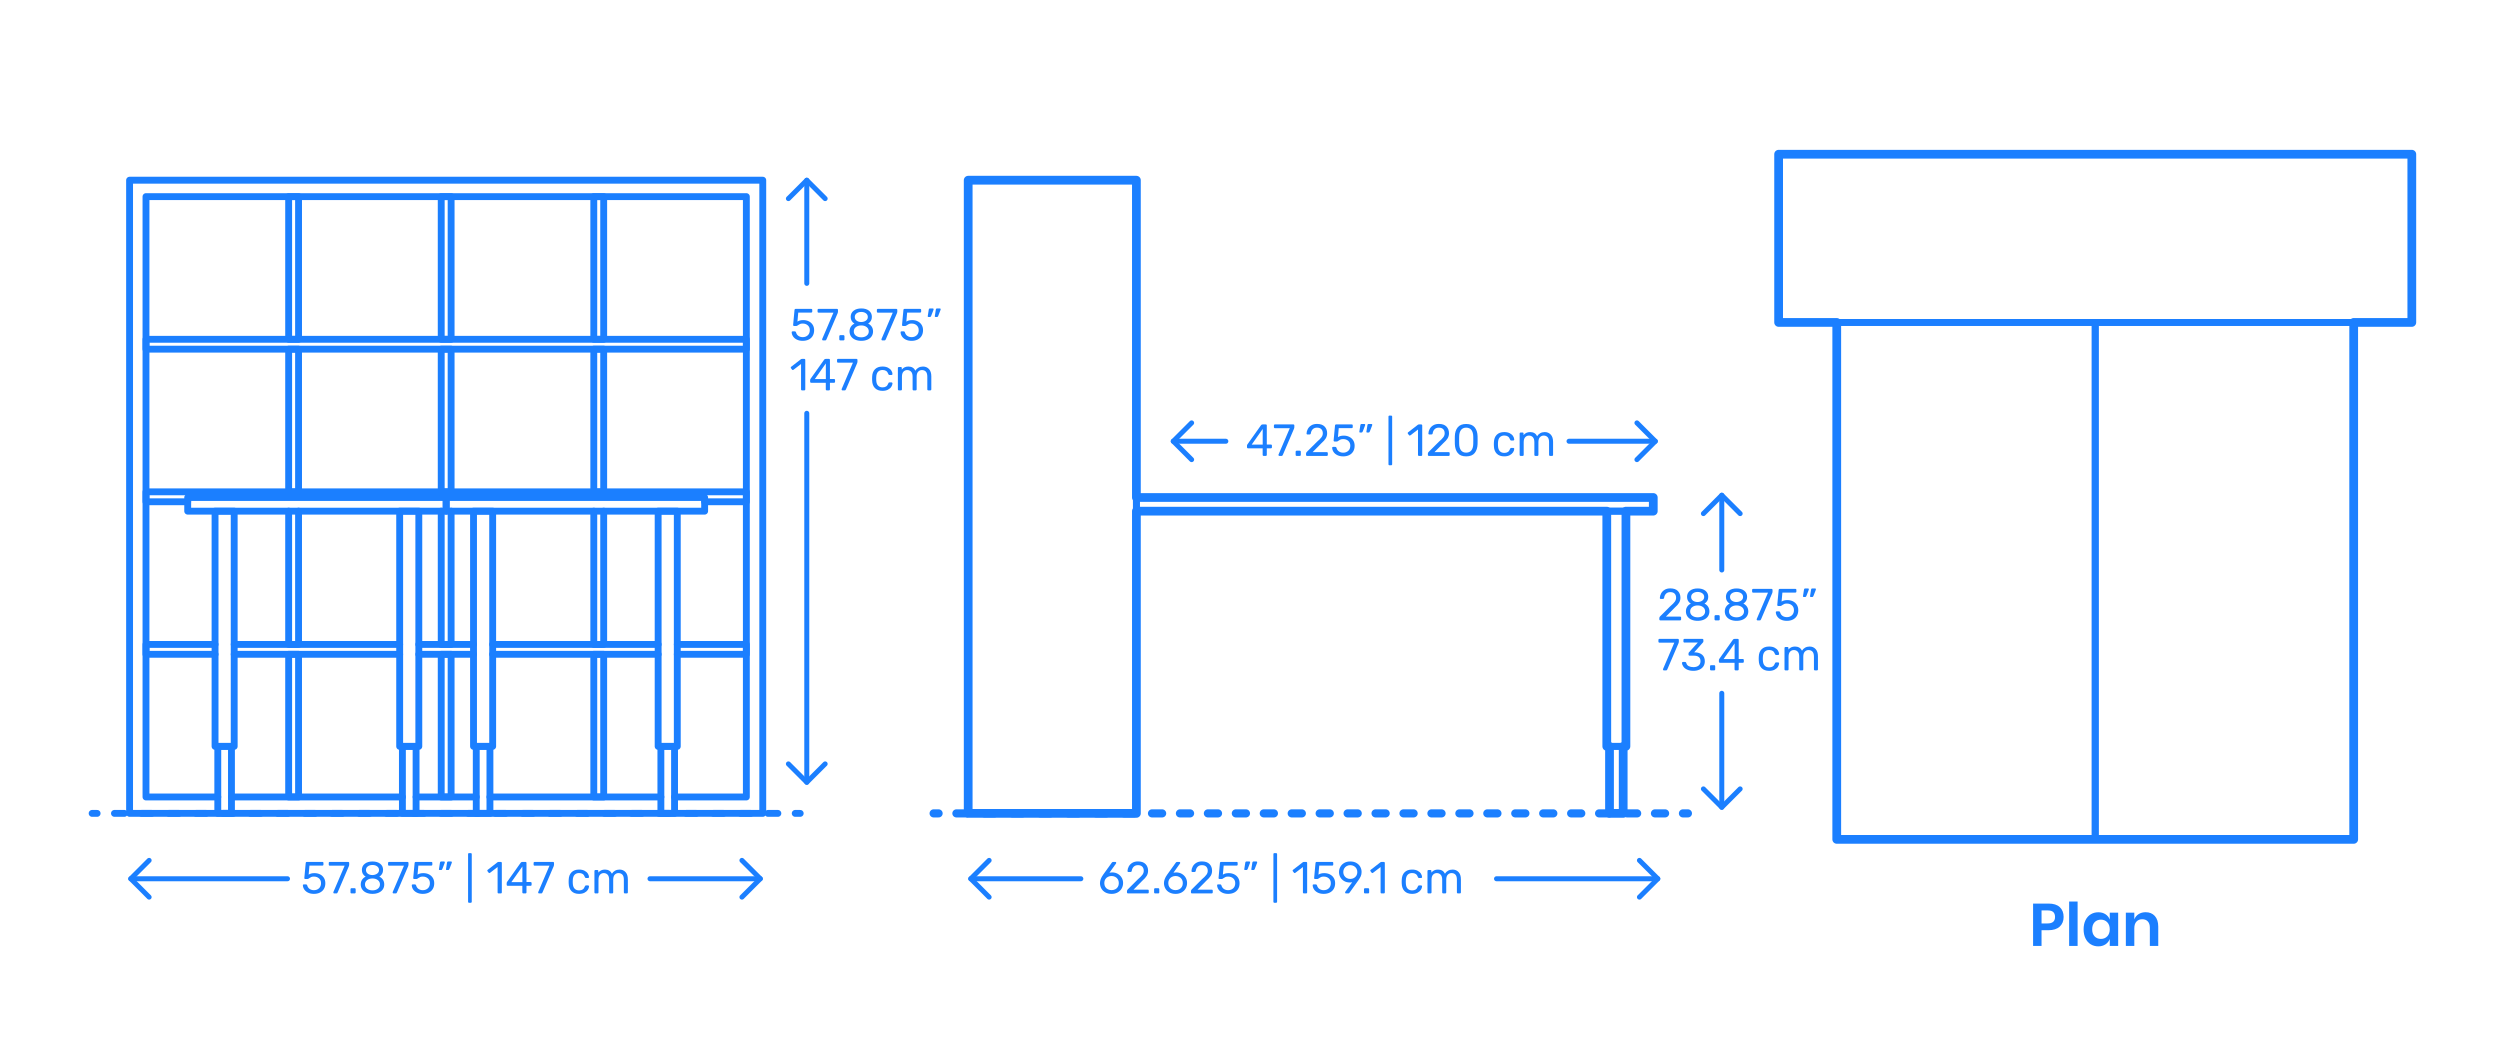 <?xml version="1.0" encoding="utf-8"?>
<!-- Generator: Adobe Illustrator 24.1.0, SVG Export Plug-In . SVG Version: 6.00 Build 0)  -->
<!DOCTYPE svg PUBLIC "-//W3C//DTD SVG 1.1//EN" "http://www.w3.org/Graphics/SVG/1.1/DTD/svg11.dtd">
<svg version="1.1" xmlns:x="http://ns.adobe.com/Extensibility/1.0/" xmlns:i="http://ns.adobe.com/AdobeIllustrator/10.0/" xmlns:graph="http://ns.adobe.com/Graphs/1.0/"
	 xmlns="http://www.w3.org/2000/svg" xmlns:xlink="http://www.w3.org/1999/xlink" x="0px" y="0px" viewBox="0 0 1000 425"
	 enable-background="new 0 0 1000 425" xml:space="preserve">
<g id="FILL-BACKGROUND">
	<rect fill="#FFFFFF" width="1000" height="425"/>
</g>
<g id="N-DIMENSIONS">
	<g id="MTEXT_88_">
		<g>
			<g>
				<g>
					<path fill="#1B7FFF" d="M816.617,372.085v6.288h-3.384v-16.944h6.168c2,0,3.508,0.48,4.523,1.44s1.524,2.264,1.524,3.912
						c0,1.616-0.524,2.903-1.572,3.864c-1.048,0.96-2.54,1.439-4.476,1.439H816.617z M822.017,366.781
						c0-0.848-0.231-1.496-0.695-1.944c-0.465-0.447-1.225-0.672-2.28-0.672h-2.424v5.208h2.424
						C821.024,369.373,822.017,368.509,822.017,366.781z"/>
					<path fill="#1B7FFF" d="M831.041,360.613v17.76h-3.384v-17.76H831.041z"/>
					<path fill="#1B7FFF" d="M842.201,365.701c0.8,0.528,1.368,1.24,1.704,2.136v-2.76h3.359v13.296h-3.359v-2.784
						c-0.336,0.896-0.904,1.612-1.704,2.148c-0.801,0.536-1.761,0.804-2.88,0.804c-1.12,0-2.129-0.271-3.024-0.816
						c-0.896-0.543-1.596-1.332-2.1-2.363c-0.504-1.032-0.757-2.244-0.757-3.637c0-1.392,0.253-2.604,0.757-3.636
						s1.203-1.819,2.1-2.364c0.896-0.543,1.904-0.815,3.024-0.815C840.44,364.909,841.4,365.173,842.201,365.701z M837.833,368.893
						c-0.641,0.688-0.96,1.633-0.96,2.832c0,1.2,0.319,2.141,0.96,2.82c0.64,0.681,1.488,1.021,2.544,1.021
						c1.023,0,1.868-0.349,2.532-1.044c0.663-0.696,0.996-1.628,0.996-2.797c0-1.184-0.333-2.124-0.996-2.819
						c-0.664-0.696-1.509-1.044-2.532-1.044C839.321,367.861,838.473,368.205,837.833,368.893z"/>
					<path fill="#1B7FFF" d="M861.929,366.397c0.912,1.008,1.368,2.424,1.368,4.248v7.728h-3.36v-7.344
						c0-1.057-0.272-1.876-0.816-2.46s-1.288-0.876-2.231-0.876c-0.96,0-1.729,0.312-2.304,0.936
						c-0.576,0.624-0.864,1.521-0.864,2.688v7.056h-3.384v-13.296h3.384v2.664c0.352-0.896,0.932-1.596,1.74-2.101
						c0.808-0.504,1.739-0.756,2.796-0.756C859.793,364.885,861.017,365.389,861.929,366.397z"/>
				</g>
			</g>
		</g>
	</g>
	<g>
		<g>
			<g id="POLYLINE_1523_">
				
					<polyline fill="none" stroke="#1B7FFF" stroke-width="2" stroke-linecap="round" stroke-linejoin="round" stroke-miterlimit="10" points="
					330.06,305.563 322.712,312.91 315.364,305.563 				"/>
			</g>
			<g id="POLYLINE_1522_">
				
					<polyline fill="none" stroke="#1B7FFF" stroke-width="2" stroke-linecap="round" stroke-linejoin="round" stroke-miterlimit="10" points="
					330.06,79.44 322.712,72.092 315.364,79.44 				"/>
			</g>
			<g id="MTEXT_10_">
				<g>
					<g>
						<g>
							<path fill="#1B7FFF" d="M318.745,135.848c-0.66-0.323-1.164-0.746-1.512-1.269c-0.349-0.522-0.534-1.083-0.558-1.683v-0.036
								c0-0.097,0.036-0.174,0.108-0.233c0.072-0.061,0.156-0.091,0.252-0.091h0.882c0.252,0,0.414,0.132,0.486,0.396
								c0.18,0.648,0.513,1.132,0.999,1.449c0.485,0.318,1.046,0.478,1.682,0.478c0.816,0,1.494-0.249,2.034-0.747
								s0.81-1.186,0.81-2.061c0-0.805-0.27-1.443-0.81-1.918c-0.54-0.474-1.218-0.711-2.034-0.711c-0.432,0-0.78,0.055-1.044,0.162
								c-0.264,0.108-0.534,0.265-0.81,0.469c-0.156,0.119-0.285,0.207-0.387,0.261c-0.102,0.054-0.213,0.081-0.333,0.081h-0.864
								c-0.108,0-0.204-0.039-0.288-0.117c-0.084-0.078-0.12-0.171-0.108-0.279l0.558-5.994c0.036-0.299,0.186-0.449,0.45-0.449
								h6.228c0.132,0,0.234,0.035,0.306,0.107c0.072,0.072,0.108,0.174,0.108,0.307v0.666c0,0.119-0.039,0.215-0.117,0.287
								s-0.177,0.108-0.297,0.108h-5.184l-0.324,3.618c0.576-0.408,1.35-0.612,2.322-0.612c0.804,0,1.536,0.159,2.196,0.478
								c0.66,0.318,1.185,0.783,1.575,1.395c0.39,0.612,0.585,1.338,0.585,2.178c0,0.889-0.195,1.653-0.585,2.295
								c-0.39,0.643-0.93,1.129-1.62,1.459s-1.479,0.494-2.367,0.494C320.184,136.334,319.404,136.172,318.745,135.848z"/>
							<path fill="#1B7FFF" d="M328.941,136.037c-0.066-0.078-0.099-0.171-0.099-0.279l0.036-0.162l4.5-10.529h-5.94
								c-0.12,0-0.219-0.039-0.297-0.117c-0.078-0.078-0.117-0.177-0.117-0.297v-0.666c0-0.132,0.036-0.236,0.108-0.314
								c0.072-0.078,0.174-0.117,0.306-0.117h7.344c0.132,0,0.234,0.039,0.306,0.117c0.072,0.078,0.108,0.183,0.108,0.314v0.611
								c0,0.217-0.048,0.451-0.144,0.703l-4.446,10.403c-0.06,0.132-0.126,0.24-0.198,0.324c-0.072,0.084-0.174,0.126-0.306,0.126
								h-0.9C329.094,136.154,329.007,136.115,328.941,136.037z"/>
							<path fill="#1B7FFF" d="M335.835,136.037c-0.078-0.078-0.117-0.177-0.117-0.297v-1.242c0-0.119,0.039-0.222,0.117-0.306
								s0.177-0.126,0.297-0.126h1.242c0.12,0,0.219,0.042,0.297,0.126s0.117,0.187,0.117,0.306v1.242
								c0,0.12-0.039,0.219-0.117,0.297s-0.177,0.117-0.297,0.117h-1.242C336.012,136.154,335.913,136.115,335.835,136.037z"/>
							<path fill="#1B7FFF" d="M342.081,135.875c-0.714-0.306-1.269-0.746-1.665-1.322s-0.594-1.248-0.594-2.017
								c0-0.708,0.177-1.329,0.531-1.862c0.354-0.534,0.831-0.945,1.431-1.233c-0.48-0.276-0.853-0.64-1.116-1.089
								c-0.264-0.45-0.396-0.981-0.396-1.594c0-1.043,0.39-1.869,1.17-2.475c0.78-0.605,1.806-0.908,3.078-0.908
								s2.295,0.299,3.069,0.899s1.161,1.429,1.161,2.483c0,0.601-0.132,1.125-0.396,1.576c-0.264,0.449-0.63,0.818-1.098,1.106
								c0.6,0.288,1.077,0.699,1.431,1.233c0.354,0.533,0.531,1.16,0.531,1.881c0,0.768-0.198,1.438-0.594,2.007
								s-0.951,1.008-1.665,1.313c-0.714,0.307-1.527,0.459-2.439,0.459C343.608,136.334,342.795,136.182,342.081,135.875z
								 M346.653,134.282c0.57-0.433,0.855-1.008,0.855-1.728c0-0.721-0.285-1.297-0.855-1.729s-1.281-0.648-2.133-0.648
								c-0.864,0-1.581,0.217-2.151,0.648c-0.57,0.432-0.855,1.008-0.855,1.729c0,0.72,0.285,1.295,0.855,1.728
								c0.57,0.433,1.287,0.647,2.151,0.647C345.372,134.93,346.083,134.715,346.653,134.282z M346.374,128.234
								c0.504-0.359,0.756-0.84,0.756-1.439c0-0.613-0.249-1.102-0.747-1.468s-1.119-0.549-1.863-0.549
								c-0.756,0-1.38,0.183-1.872,0.549c-0.492,0.366-0.738,0.854-0.738,1.468c0,0.611,0.246,1.101,0.738,1.467
								c0.492,0.365,1.116,0.549,1.872,0.549C345.252,128.787,345.87,128.594,346.374,128.234z"/>
							<path fill="#1B7FFF" d="M352.665,136.037c-0.066-0.078-0.099-0.171-0.099-0.279l0.036-0.162l4.5-10.529h-5.94
								c-0.12,0-0.219-0.039-0.297-0.117c-0.078-0.078-0.117-0.177-0.117-0.297v-0.666c0-0.132,0.036-0.236,0.108-0.314
								c0.072-0.078,0.174-0.117,0.306-0.117h7.344c0.132,0,0.234,0.039,0.306,0.117c0.072,0.078,0.108,0.183,0.108,0.314v0.611
								c0,0.217-0.048,0.451-0.144,0.703l-4.446,10.403c-0.06,0.132-0.126,0.24-0.198,0.324c-0.072,0.084-0.174,0.126-0.306,0.126
								h-0.9C352.818,136.154,352.731,136.115,352.665,136.037z"/>
							<path fill="#1B7FFF" d="M362.304,135.848c-0.66-0.323-1.164-0.746-1.512-1.269c-0.349-0.522-0.534-1.083-0.558-1.683v-0.036
								c0-0.097,0.036-0.174,0.108-0.233c0.072-0.061,0.156-0.091,0.252-0.091h0.882c0.252,0,0.414,0.132,0.486,0.396
								c0.18,0.648,0.513,1.132,0.999,1.449c0.486,0.318,1.047,0.478,1.683,0.478c0.816,0,1.494-0.249,2.034-0.747
								s0.81-1.186,0.81-2.061c0-0.805-0.27-1.443-0.81-1.918c-0.54-0.474-1.218-0.711-2.034-0.711c-0.432,0-0.78,0.055-1.044,0.162
								c-0.264,0.108-0.534,0.265-0.81,0.469c-0.156,0.119-0.285,0.207-0.387,0.261c-0.102,0.054-0.213,0.081-0.333,0.081h-0.864
								c-0.108,0-0.204-0.039-0.288-0.117c-0.084-0.078-0.12-0.171-0.108-0.279l0.558-5.994c0.036-0.299,0.186-0.449,0.45-0.449
								h6.228c0.132,0,0.233,0.035,0.305,0.107c0.072,0.072,0.108,0.174,0.108,0.307v0.666c0,0.119-0.039,0.215-0.117,0.287
								s-0.177,0.108-0.296,0.108h-5.184l-0.324,3.618c0.576-0.408,1.35-0.612,2.322-0.612c0.804,0,1.536,0.159,2.196,0.478
								c0.66,0.318,1.185,0.783,1.575,1.395c0.39,0.612,0.585,1.338,0.585,2.178c0,0.889-0.195,1.653-0.585,2.295
								c-0.39,0.643-0.93,1.129-1.62,1.459s-1.479,0.494-2.367,0.494C363.744,136.334,362.963,136.172,362.304,135.848z"/>
							<path fill="#1B7FFF" d="M371.15,126.687c-0.054-0.072-0.069-0.162-0.045-0.271l0.396-2.52
								c0.048-0.348,0.216-0.521,0.504-0.521h1.152c0.083,0,0.153,0.029,0.207,0.09c0.054,0.06,0.081,0.132,0.081,0.215
								c0,0.121-0.018,0.217-0.054,0.289l-0.936,2.43c-0.06,0.132-0.126,0.23-0.198,0.297c-0.072,0.066-0.18,0.1-0.324,0.1h-0.558
								C371.279,126.795,371.205,126.758,371.15,126.687z M373.977,126.687c-0.054-0.072-0.069-0.162-0.045-0.271l0.396-2.52
								c0.048-0.348,0.216-0.521,0.504-0.521h1.152c0.084,0,0.153,0.029,0.207,0.09c0.054,0.06,0.081,0.132,0.081,0.215
								c0,0.121-0.018,0.217-0.054,0.289l-0.936,2.43c-0.061,0.132-0.126,0.23-0.198,0.297c-0.072,0.066-0.18,0.1-0.324,0.1h-0.558
								C374.105,126.795,374.031,126.758,373.977,126.687z"/>
							<path fill="#1B7FFF" d="M320.526,156.037c-0.072-0.078-0.108-0.178-0.108-0.297v-10.152l-3.023,2.322
								c-0.084,0.072-0.174,0.107-0.27,0.107c-0.108,0-0.21-0.06-0.306-0.18l-0.432-0.559c-0.06-0.084-0.09-0.168-0.09-0.252
								c0-0.131,0.06-0.239,0.18-0.324l3.906-3.023c0.132-0.084,0.288-0.126,0.468-0.126h0.846c0.12,0,0.219,0.039,0.297,0.117
								s0.117,0.177,0.117,0.297v11.772c0,0.119-0.039,0.219-0.117,0.297s-0.177,0.117-0.297,0.117h-0.882
								C320.694,156.154,320.598,156.115,320.526,156.037z"/>
							<path fill="#1B7FFF" d="M330.435,156.037c-0.078-0.078-0.117-0.178-0.117-0.297v-2.629h-5.85
								c-0.12,0-0.219-0.039-0.297-0.117c-0.078-0.077-0.117-0.176-0.117-0.297v-0.666c0-0.168,0.066-0.348,0.198-0.539l5.418-7.633
								c0.06-0.096,0.15-0.17,0.27-0.225s0.252-0.081,0.396-0.081h1.224c0.132,0,0.234,0.036,0.306,0.108
								c0.072,0.072,0.108,0.174,0.108,0.306v7.632h1.638c0.12,0,0.219,0.039,0.297,0.117c0.078,0.078,0.117,0.178,0.117,0.297
								v0.684c0,0.121-0.039,0.22-0.117,0.297c-0.078,0.078-0.177,0.117-0.297,0.117h-1.638v2.629c0,0.119-0.039,0.219-0.117,0.297
								s-0.177,0.117-0.297,0.117h-0.828C330.612,156.154,330.513,156.115,330.435,156.037z M325.926,151.636h4.41v-6.265
								L325.926,151.636z"/>
							<path fill="#1B7FFF" d="M336.735,156.037c-0.066-0.078-0.099-0.172-0.099-0.279l0.036-0.162l4.5-10.529h-5.94
								c-0.12,0-0.219-0.039-0.297-0.117c-0.078-0.078-0.117-0.178-0.117-0.297v-0.666c0-0.133,0.036-0.237,0.108-0.315
								c0.072-0.078,0.174-0.117,0.306-0.117h7.344c0.132,0,0.234,0.039,0.306,0.117c0.072,0.078,0.108,0.183,0.108,0.315v0.611
								c0,0.217-0.048,0.45-0.144,0.702l-4.446,10.403c-0.06,0.133-0.126,0.24-0.198,0.324c-0.072,0.084-0.174,0.127-0.306,0.127
								h-0.9C336.888,156.154,336.801,156.115,336.735,156.037z"/>
							<path fill="#1B7FFF" d="M349.992,155.244c-0.72-0.725-1.098-1.742-1.134-3.051l-0.018-0.72l0.018-0.72
								c0.036-1.309,0.414-2.324,1.134-3.051c0.72-0.727,1.722-1.09,3.006-1.09c0.864,0,1.593,0.153,2.187,0.459
								c0.594,0.307,1.038,0.688,1.332,1.144s0.453,0.912,0.477,1.368c0.012,0.107-0.027,0.204-0.117,0.287
								c-0.09,0.085-0.189,0.127-0.297,0.127h-0.792c-0.12,0-0.21-0.027-0.27-0.081s-0.12-0.153-0.18-0.298
								c-0.216-0.587-0.513-1.004-0.891-1.25S353.592,148,353.016,148c-0.756,0-1.356,0.234-1.8,0.701
								c-0.444,0.469-0.684,1.183-0.72,2.143l-0.018,0.63l0.018,0.63c0.036,0.961,0.276,1.674,0.72,2.143
								c0.444,0.468,1.044,0.701,1.8,0.701c0.588,0,1.068-0.123,1.44-0.369c0.372-0.245,0.666-0.662,0.882-1.25
								c0.06-0.145,0.12-0.243,0.18-0.297c0.06-0.055,0.15-0.082,0.27-0.082h0.792c0.108,0,0.207,0.043,0.297,0.127
								c0.09,0.084,0.129,0.18,0.117,0.287c-0.024,0.445-0.183,0.895-0.477,1.351s-0.738,0.84-1.332,1.151
								c-0.594,0.312-1.323,0.469-2.187,0.469C351.713,156.334,350.712,155.971,349.992,155.244z"/>
							<path fill="#1B7FFF" d="M359.271,156.037c-0.078-0.078-0.117-0.178-0.117-0.297v-8.532c0-0.12,0.039-0.22,0.117-0.298
								c0.078-0.077,0.177-0.116,0.297-0.116h0.756c0.12,0,0.216,0.039,0.288,0.116c0.072,0.078,0.108,0.178,0.108,0.298v0.612
								c0.648-0.805,1.524-1.207,2.628-1.207c1.32,0,2.256,0.553,2.808,1.656c0.288-0.504,0.699-0.906,1.233-1.205
								c0.534-0.301,1.13-0.451,1.791-0.451c0.984,0,1.788,0.336,2.412,1.008c0.624,0.673,0.936,1.645,0.936,2.916v5.203
								c0,0.119-0.039,0.219-0.117,0.297s-0.177,0.117-0.297,0.117h-0.774c-0.12,0-0.219-0.039-0.297-0.117
								s-0.117-0.178-0.117-0.297v-5.041c0-0.959-0.198-1.646-0.594-2.061s-0.918-0.621-1.566-0.621
								c-0.575,0-1.07,0.213-1.484,0.639c-0.414,0.427-0.621,1.107-0.621,2.043v5.041c0,0.119-0.039,0.219-0.117,0.297
								s-0.177,0.117-0.297,0.117h-0.792c-0.12,0-0.219-0.039-0.297-0.117c-0.078-0.078-0.117-0.178-0.117-0.297v-5.041
								c0-0.947-0.207-1.631-0.621-2.051c-0.414-0.42-0.927-0.631-1.539-0.631c-0.576,0-1.071,0.211-1.485,0.631
								s-0.621,1.098-0.621,2.033v5.059c0,0.119-0.04,0.219-0.117,0.297c-0.078,0.078-0.177,0.117-0.297,0.117h-0.792
								C359.448,156.154,359.349,156.115,359.271,156.037z"/>
						</g>
					</g>
				</g>
			</g>
			<g id="POLYLINE_1521_">
				
					<line fill="none" stroke="#1B7FFF" stroke-width="2" stroke-linecap="round" stroke-linejoin="round" stroke-miterlimit="10" x1="322.712" y1="312.91" x2="322.712" y2="165.321"/>
			</g>
			<g id="POLYLINE_1520_">
				
					<line fill="none" stroke="#1B7FFF" stroke-width="2" stroke-linecap="round" stroke-linejoin="round" stroke-miterlimit="10" x1="322.712" y1="113.343" x2="322.712" y2="72.092"/>
			</g>
		</g>
		<g>
			<g id="POLYLINE_1519_">
				
					<polyline fill="none" stroke="#1B7FFF" stroke-width="2" stroke-linecap="round" stroke-linejoin="round" stroke-miterlimit="10" points="
					696.06,315.563 688.712,322.91 681.364,315.563 				"/>
			</g>
			<g id="POLYLINE_1518_">
				
					<polyline fill="none" stroke="#1B7FFF" stroke-width="2" stroke-linecap="round" stroke-linejoin="round" stroke-miterlimit="10" points="
					696.06,205.44 688.712,198.092 681.364,205.44 				"/>
			</g>
			<g id="MTEXT_8_">
				<g>
					<g>
						<g>
							<path fill="#1B7FFF" d="M663.846,248.037c-0.078-0.078-0.117-0.177-0.117-0.297v-0.54c0-0.276,0.15-0.54,0.45-0.792
								l3.923-3.906c0.888-0.756,1.5-1.373,1.836-1.854s0.504-0.99,0.504-1.53c0-0.708-0.198-1.263-0.594-1.665
								s-0.972-0.604-1.728-0.604c-0.72,0-1.29,0.211-1.709,0.631c-0.42,0.42-0.678,0.984-0.774,1.691
								c-0.024,0.133-0.084,0.234-0.18,0.307s-0.192,0.107-0.288,0.107h-0.864c-0.108,0-0.198-0.035-0.27-0.107
								s-0.108-0.156-0.108-0.252c0.024-0.637,0.195-1.252,0.513-1.846s0.789-1.08,1.413-1.457c0.624-0.379,1.379-0.567,2.268-0.567
								c1.344,0,2.355,0.351,3.033,1.053c0.678,0.702,1.017,1.593,1.017,2.673c0,0.756-0.183,1.438-0.549,2.043
								c-0.366,0.606-0.939,1.246-1.719,1.918l-3.546,3.6h5.67c0.132,0,0.234,0.035,0.306,0.107
								c0.072,0.072,0.108,0.174,0.108,0.307v0.684c0,0.12-0.04,0.219-0.117,0.297c-0.078,0.078-0.177,0.117-0.297,0.117h-7.884
								C664.022,248.154,663.924,248.115,663.846,248.037z"/>
							<path fill="#1B7FFF" d="M676.625,247.875c-0.714-0.306-1.269-0.746-1.665-1.322s-0.594-1.248-0.594-2.017
								c0-0.708,0.177-1.329,0.531-1.862c0.354-0.534,0.831-0.945,1.431-1.233c-0.48-0.276-0.853-0.64-1.116-1.089
								c-0.264-0.45-0.396-0.981-0.396-1.594c0-1.043,0.39-1.869,1.17-2.475c0.78-0.605,1.806-0.908,3.078-0.908
								s2.295,0.299,3.069,0.899s1.161,1.429,1.161,2.483c0,0.601-0.132,1.125-0.396,1.576c-0.264,0.449-0.63,0.818-1.098,1.106
								c0.6,0.288,1.077,0.699,1.431,1.233c0.354,0.533,0.531,1.16,0.531,1.881c0,0.768-0.198,1.438-0.594,2.007
								s-0.951,1.008-1.665,1.313c-0.714,0.307-1.527,0.459-2.439,0.459C678.152,248.334,677.339,248.182,676.625,247.875z
								 M681.197,246.282c0.57-0.433,0.855-1.008,0.855-1.728c0-0.721-0.285-1.297-0.855-1.729s-1.281-0.648-2.133-0.648
								c-0.864,0-1.581,0.217-2.151,0.648c-0.57,0.432-0.855,1.008-0.855,1.729c0,0.72,0.285,1.295,0.855,1.728
								c0.57,0.433,1.287,0.647,2.151,0.647C679.917,246.93,680.627,246.715,681.197,246.282z M680.918,240.234
								c0.504-0.359,0.756-0.84,0.756-1.439c0-0.613-0.249-1.102-0.747-1.468s-1.119-0.549-1.863-0.549
								c-0.756,0-1.38,0.183-1.872,0.549c-0.492,0.366-0.738,0.854-0.738,1.468c0,0.611,0.246,1.101,0.738,1.467
								c0.492,0.365,1.116,0.549,1.872,0.549C679.796,240.787,680.415,240.594,680.918,240.234z"/>
							<path fill="#1B7FFF" d="M685.931,248.037c-0.078-0.078-0.117-0.177-0.117-0.297v-1.242c0-0.119,0.039-0.222,0.117-0.306
								s0.177-0.126,0.297-0.126h1.242c0.12,0,0.219,0.042,0.297,0.126s0.117,0.187,0.117,0.306v1.242
								c0,0.12-0.039,0.219-0.117,0.297s-0.177,0.117-0.297,0.117h-1.242C686.108,248.154,686.009,248.115,685.931,248.037z"/>
							<path fill="#1B7FFF" d="M692.177,247.875c-0.714-0.306-1.269-0.746-1.665-1.322s-0.594-1.248-0.594-2.017
								c0-0.708,0.177-1.329,0.531-1.862c0.354-0.534,0.831-0.945,1.431-1.233c-0.48-0.276-0.853-0.64-1.116-1.089
								c-0.264-0.45-0.396-0.981-0.396-1.594c0-1.043,0.39-1.869,1.17-2.475c0.78-0.605,1.806-0.908,3.078-0.908
								s2.295,0.299,3.069,0.899s1.161,1.429,1.161,2.483c0,0.601-0.132,1.125-0.396,1.576c-0.264,0.449-0.63,0.818-1.098,1.106
								c0.6,0.288,1.077,0.699,1.431,1.233c0.354,0.533,0.531,1.16,0.531,1.881c0,0.768-0.198,1.438-0.594,2.007
								s-0.951,1.008-1.665,1.313c-0.714,0.307-1.527,0.459-2.439,0.459C693.704,248.334,692.891,248.182,692.177,247.875z
								 M696.749,246.282c0.57-0.433,0.855-1.008,0.855-1.728c0-0.721-0.285-1.297-0.855-1.729s-1.281-0.648-2.133-0.648
								c-0.864,0-1.581,0.217-2.151,0.648c-0.57,0.432-0.855,1.008-0.855,1.729c0,0.72,0.285,1.295,0.855,1.728
								c0.57,0.433,1.287,0.647,2.151,0.647C695.468,246.93,696.179,246.715,696.749,246.282z M696.47,240.234
								c0.504-0.359,0.756-0.84,0.756-1.439c0-0.613-0.249-1.102-0.747-1.468s-1.119-0.549-1.863-0.549
								c-0.756,0-1.38,0.183-1.872,0.549c-0.492,0.366-0.738,0.854-0.738,1.468c0,0.611,0.246,1.101,0.738,1.467
								c0.492,0.365,1.116,0.549,1.872,0.549C695.348,240.787,695.966,240.594,696.47,240.234z"/>
							<path fill="#1B7FFF" d="M702.761,248.037c-0.066-0.078-0.099-0.171-0.099-0.279l0.036-0.162l4.5-10.529h-5.94
								c-0.12,0-0.219-0.039-0.297-0.117c-0.078-0.078-0.117-0.177-0.117-0.297v-0.666c0-0.132,0.036-0.236,0.108-0.314
								c0.072-0.078,0.174-0.117,0.306-0.117h7.344c0.132,0,0.234,0.039,0.306,0.117c0.072,0.078,0.108,0.183,0.108,0.314v0.611
								c0,0.217-0.048,0.451-0.144,0.703l-4.446,10.403c-0.06,0.132-0.126,0.24-0.198,0.324c-0.072,0.084-0.174,0.126-0.306,0.126
								h-0.9C702.914,248.154,702.827,248.115,702.761,248.037z"/>
							<path fill="#1B7FFF" d="M712.4,247.848c-0.66-0.323-1.164-0.746-1.512-1.269c-0.349-0.522-0.534-1.083-0.558-1.683v-0.036
								c0-0.097,0.036-0.174,0.108-0.233c0.072-0.061,0.156-0.091,0.252-0.091h0.882c0.252,0,0.414,0.132,0.486,0.396
								c0.18,0.648,0.513,1.132,0.999,1.449c0.486,0.318,1.047,0.478,1.683,0.478c0.815,0,1.494-0.249,2.034-0.747
								s0.81-1.186,0.81-2.061c0-0.805-0.27-1.443-0.81-1.918c-0.54-0.474-1.218-0.711-2.034-0.711c-0.432,0-0.78,0.055-1.044,0.162
								c-0.264,0.108-0.534,0.265-0.81,0.469c-0.156,0.119-0.285,0.207-0.387,0.261c-0.102,0.054-0.213,0.081-0.333,0.081h-0.864
								c-0.108,0-0.204-0.039-0.288-0.117c-0.084-0.078-0.12-0.171-0.108-0.279l0.558-5.994c0.036-0.299,0.186-0.449,0.45-0.449
								h6.228c0.132,0,0.234,0.035,0.306,0.107c0.072,0.072,0.108,0.174,0.108,0.307v0.666c0,0.119-0.039,0.215-0.117,0.287
								s-0.177,0.108-0.297,0.108h-5.184l-0.324,3.618c0.576-0.408,1.35-0.612,2.322-0.612c0.803,0,1.535,0.159,2.195,0.478
								c0.66,0.318,1.185,0.783,1.575,1.395c0.39,0.612,0.585,1.338,0.585,2.178c0,0.889-0.195,1.653-0.585,2.295
								c-0.39,0.643-0.93,1.129-1.62,1.459s-1.479,0.494-2.367,0.494C713.84,248.334,713.06,248.172,712.4,247.848z"/>
							<path fill="#1B7FFF" d="M721.246,238.687c-0.054-0.072-0.069-0.162-0.045-0.271l0.396-2.52
								c0.048-0.348,0.216-0.521,0.504-0.521h1.152c0.083,0,0.153,0.029,0.207,0.09c0.054,0.06,0.081,0.132,0.081,0.215
								c0,0.121-0.018,0.217-0.054,0.289l-0.936,2.43c-0.06,0.132-0.126,0.23-0.198,0.297c-0.072,0.066-0.18,0.1-0.324,0.1h-0.558
								C721.375,238.795,721.3,238.758,721.246,238.687z M724.072,238.687c-0.054-0.072-0.069-0.162-0.045-0.271l0.396-2.52
								c0.048-0.348,0.216-0.521,0.504-0.521h1.152c0.084,0,0.153,0.029,0.207,0.09c0.054,0.06,0.081,0.132,0.081,0.215
								c0,0.121-0.018,0.217-0.054,0.289l-0.936,2.43c-0.061,0.132-0.126,0.23-0.198,0.297c-0.072,0.066-0.18,0.1-0.324,0.1h-0.558
								C724.201,238.795,724.126,238.758,724.072,238.687z"/>
							<path fill="#1B7FFF" d="M665.286,268.037c-0.066-0.078-0.099-0.172-0.099-0.279l0.036-0.162l4.5-10.529h-5.939
								c-0.12,0-0.219-0.039-0.297-0.117c-0.078-0.078-0.117-0.178-0.117-0.297v-0.666c0-0.133,0.036-0.237,0.108-0.315
								c0.072-0.078,0.174-0.117,0.306-0.117h7.343c0.132,0,0.234,0.039,0.306,0.117c0.072,0.078,0.108,0.183,0.108,0.315v0.611
								c0,0.217-0.048,0.45-0.144,0.702l-4.446,10.403c-0.06,0.133-0.126,0.24-0.198,0.324c-0.072,0.084-0.174,0.127-0.306,0.127
								h-0.899C665.438,268.154,665.352,268.115,665.286,268.037z"/>
							<path fill="#1B7FFF" d="M674.924,267.875c-0.684-0.307-1.203-0.705-1.557-1.197s-0.543-1.002-0.567-1.529
								c0-0.108,0.036-0.195,0.108-0.262c0.072-0.066,0.162-0.1,0.27-0.1h0.81c0.132,0,0.24,0.027,0.324,0.082
								c0.083,0.054,0.15,0.158,0.198,0.314c0.156,0.612,0.495,1.045,1.017,1.297s1.137,0.377,1.845,0.377
								c0.864,0,1.551-0.207,2.061-0.621c0.51-0.414,0.765-1.004,0.765-1.772c0-1.464-0.894-2.196-2.682-2.196h-1.692
								c-0.12,0-0.219-0.039-0.297-0.117s-0.117-0.176-0.117-0.297v-0.468c0-0.181,0.066-0.336,0.198-0.468l3.51-3.889h-5.328
								c-0.12,0-0.219-0.035-0.297-0.107s-0.117-0.168-0.117-0.288v-0.647c0-0.133,0.039-0.237,0.117-0.315s0.177-0.117,0.297-0.117
								h7.128c0.132,0,0.237,0.039,0.315,0.117c0.078,0.078,0.117,0.183,0.117,0.315v0.594c0,0.132-0.061,0.27-0.18,0.414
								l-3.51,3.941h0.288c1.224,0.036,2.193,0.354,2.907,0.954c0.714,0.601,1.071,1.476,1.071,2.628
								c0,0.792-0.195,1.474-0.585,2.043c-0.39,0.57-0.933,1.008-1.629,1.314c-0.696,0.306-1.482,0.459-2.358,0.459
								C676.418,268.334,675.608,268.181,674.924,267.875z"/>
							<path fill="#1B7FFF" d="M684.131,268.037c-0.078-0.078-0.117-0.178-0.117-0.297v-1.242c0-0.12,0.039-0.223,0.117-0.307
								s0.177-0.125,0.297-0.125h1.242c0.12,0,0.219,0.041,0.297,0.125s0.117,0.187,0.117,0.307v1.242
								c0,0.119-0.039,0.219-0.117,0.297s-0.177,0.117-0.297,0.117h-1.242C684.308,268.154,684.209,268.115,684.131,268.037z"/>
							<path fill="#1B7FFF" d="M693.941,268.037c-0.078-0.078-0.117-0.178-0.117-0.297v-2.629h-5.85
								c-0.12,0-0.219-0.039-0.297-0.117c-0.078-0.077-0.117-0.176-0.117-0.297v-0.666c0-0.168,0.066-0.348,0.198-0.539l5.418-7.633
								c0.06-0.096,0.15-0.17,0.27-0.225s0.252-0.081,0.396-0.081h1.224c0.132,0,0.234,0.036,0.306,0.108
								c0.072,0.072,0.108,0.174,0.108,0.306v7.632h1.638c0.12,0,0.219,0.039,0.297,0.117c0.078,0.078,0.117,0.178,0.117,0.297
								v0.684c0,0.121-0.039,0.22-0.117,0.297c-0.078,0.078-0.177,0.117-0.297,0.117h-1.638v2.629c0,0.119-0.039,0.219-0.117,0.297
								s-0.177,0.117-0.297,0.117h-0.828C694.118,268.154,694.019,268.115,693.941,268.037z M689.432,263.636h4.41v-6.265
								L689.432,263.636z"/>
							<path fill="#1B7FFF" d="M704.642,267.244c-0.72-0.725-1.098-1.742-1.134-3.051l-0.018-0.72l0.018-0.72
								c0.036-1.309,0.414-2.324,1.134-3.051c0.72-0.727,1.722-1.09,3.006-1.09c0.864,0,1.593,0.153,2.187,0.459
								c0.594,0.307,1.038,0.688,1.332,1.144s0.453,0.912,0.477,1.368c0.012,0.107-0.027,0.204-0.117,0.287
								c-0.09,0.085-0.189,0.127-0.297,0.127h-0.792c-0.12,0-0.21-0.027-0.27-0.081s-0.12-0.153-0.18-0.298
								c-0.216-0.587-0.513-1.004-0.891-1.25S708.242,260,707.666,260c-0.756,0-1.356,0.234-1.8,0.701
								c-0.444,0.469-0.684,1.183-0.72,2.143l-0.018,0.63l0.018,0.63c0.036,0.961,0.276,1.674,0.72,2.143
								c0.444,0.468,1.044,0.701,1.8,0.701c0.588,0,1.068-0.123,1.44-0.369c0.372-0.245,0.666-0.662,0.882-1.25
								c0.06-0.145,0.12-0.243,0.18-0.297c0.06-0.055,0.15-0.082,0.27-0.082h0.792c0.108,0,0.207,0.043,0.297,0.127
								c0.09,0.084,0.129,0.18,0.117,0.287c-0.024,0.445-0.183,0.895-0.477,1.351s-0.738,0.84-1.332,1.151
								c-0.594,0.312-1.323,0.469-2.187,0.469C706.363,268.334,705.362,267.971,704.642,267.244z"/>
							<path fill="#1B7FFF" d="M713.92,268.037c-0.078-0.078-0.117-0.178-0.117-0.297v-8.532c0-0.12,0.039-0.22,0.117-0.298
								c0.078-0.077,0.177-0.116,0.297-0.116h0.756c0.12,0,0.216,0.039,0.288,0.116c0.072,0.078,0.108,0.178,0.108,0.298v0.612
								c0.648-0.805,1.524-1.207,2.628-1.207c1.32,0,2.256,0.553,2.808,1.656c0.288-0.504,0.699-0.906,1.233-1.205
								c0.534-0.301,1.131-0.451,1.791-0.451c0.984,0,1.788,0.336,2.412,1.008c0.624,0.673,0.936,1.645,0.936,2.916v5.203
								c0,0.119-0.039,0.219-0.117,0.297s-0.177,0.117-0.297,0.117h-0.774c-0.12,0-0.219-0.039-0.297-0.117
								s-0.117-0.178-0.117-0.297v-5.041c0-0.959-0.198-1.646-0.594-2.061s-0.918-0.621-1.566-0.621
								c-0.576,0-1.071,0.213-1.485,0.639c-0.414,0.427-0.621,1.107-0.621,2.043v5.041c0,0.119-0.039,0.219-0.117,0.297
								s-0.177,0.117-0.297,0.117h-0.792c-0.12,0-0.219-0.039-0.297-0.117c-0.078-0.078-0.117-0.178-0.117-0.297v-5.041
								c0-0.947-0.207-1.631-0.621-2.051c-0.414-0.42-0.927-0.631-1.539-0.631c-0.576,0-1.071,0.211-1.485,0.631
								s-0.621,1.098-0.621,2.033v5.059c0,0.119-0.04,0.219-0.117,0.297c-0.078,0.078-0.177,0.117-0.296,0.117h-0.792
								C714.098,268.154,713.999,268.115,713.92,268.037z"/>
						</g>
					</g>
				</g>
			</g>
			<g id="POLYLINE_1517_">
				
					<line fill="none" stroke="#1B7FFF" stroke-width="2" stroke-linecap="round" stroke-linejoin="round" stroke-miterlimit="10" x1="688.712" y1="322.91" x2="688.712" y2="277.321"/>
			</g>
			<g id="POLYLINE_1516_">
				
					<line fill="none" stroke="#1B7FFF" stroke-width="2" stroke-linecap="round" stroke-linejoin="round" stroke-miterlimit="10" x1="688.712" y1="228" x2="688.712" y2="198.092"/>
			</g>
		</g>
		<g>
			<g id="POLYLINE_1515_">
				
					<polyline fill="none" stroke="#1B7FFF" stroke-width="2" stroke-linecap="round" stroke-linejoin="round" stroke-miterlimit="10" points="
					296.773,344.154 304.121,351.501 296.773,358.849 				"/>
			</g>
			<g id="POLYLINE_1514_">
				
					<polyline fill="none" stroke="#1B7FFF" stroke-width="2" stroke-linecap="round" stroke-linejoin="round" stroke-miterlimit="10" points="
					59.65,344.154 52.303,351.501 59.65,358.849 				"/>
			</g>
			<g id="MTEXT_6_">
				<g>
					<g>
						<g>
							<path fill="#1B7FFF" d="M123.223,357.062c-0.66-0.323-1.164-0.746-1.512-1.269c-0.349-0.522-0.534-1.083-0.558-1.683v-0.036
								c0-0.097,0.036-0.174,0.108-0.233c0.072-0.061,0.156-0.091,0.252-0.091h0.882c0.252,0,0.414,0.132,0.486,0.396
								c0.18,0.648,0.513,1.132,0.999,1.449c0.486,0.318,1.047,0.478,1.683,0.478c0.816,0,1.494-0.249,2.034-0.747
								s0.81-1.186,0.81-2.061c0-0.805-0.27-1.443-0.81-1.918c-0.54-0.474-1.218-0.711-2.034-0.711c-0.432,0-0.78,0.055-1.044,0.162
								c-0.264,0.108-0.534,0.265-0.81,0.469c-0.156,0.119-0.285,0.207-0.387,0.261c-0.102,0.054-0.213,0.081-0.333,0.081h-0.864
								c-0.108,0-0.204-0.039-0.288-0.117c-0.084-0.078-0.12-0.171-0.108-0.279l0.558-5.994c0.036-0.299,0.186-0.449,0.45-0.449
								h6.228c0.132,0,0.234,0.035,0.306,0.107c0.072,0.072,0.108,0.174,0.108,0.307v0.666c0,0.119-0.039,0.215-0.117,0.287
								s-0.177,0.108-0.297,0.108h-5.184l-0.324,3.618c0.576-0.408,1.35-0.612,2.322-0.612c0.804,0,1.536,0.159,2.196,0.478
								c0.66,0.318,1.185,0.783,1.575,1.395c0.39,0.612,0.585,1.338,0.585,2.178c0,0.889-0.195,1.653-0.585,2.295
								c-0.39,0.643-0.93,1.129-1.62,1.459s-1.479,0.494-2.367,0.494C124.663,357.549,123.882,357.387,123.223,357.062z"/>
							<path fill="#1B7FFF" d="M133.419,357.252c-0.066-0.078-0.099-0.171-0.099-0.279l0.036-0.162l4.5-10.529h-5.94
								c-0.12,0-0.219-0.039-0.297-0.117c-0.078-0.078-0.117-0.177-0.117-0.297v-0.666c0-0.132,0.036-0.236,0.108-0.314
								c0.072-0.078,0.174-0.117,0.306-0.117h7.344c0.132,0,0.234,0.039,0.306,0.117c0.072,0.078,0.108,0.183,0.108,0.314v0.611
								c0,0.217-0.048,0.451-0.144,0.703l-4.446,10.403c-0.06,0.132-0.126,0.24-0.198,0.324c-0.072,0.084-0.174,0.126-0.306,0.126
								h-0.9C133.572,357.369,133.485,357.33,133.419,357.252z"/>
							<path fill="#1B7FFF" d="M140.313,357.252c-0.078-0.078-0.117-0.177-0.117-0.297v-1.242c0-0.119,0.039-0.222,0.117-0.306
								s0.177-0.126,0.297-0.126h1.241c0.12,0,0.219,0.042,0.297,0.126s0.117,0.187,0.117,0.306v1.242
								c0,0.12-0.039,0.219-0.117,0.297s-0.177,0.117-0.297,0.117h-1.241C140.491,357.369,140.392,357.33,140.313,357.252z"/>
							<path fill="#1B7FFF" d="M146.559,357.09c-0.714-0.306-1.269-0.746-1.665-1.322s-0.594-1.248-0.594-2.017
								c0-0.708,0.177-1.329,0.531-1.862c0.354-0.534,0.831-0.945,1.431-1.233c-0.48-0.276-0.853-0.64-1.116-1.089
								c-0.264-0.45-0.396-0.981-0.396-1.594c0-1.043,0.39-1.869,1.17-2.475c0.78-0.605,1.806-0.908,3.078-0.908
								s2.295,0.299,3.069,0.899s1.161,1.429,1.161,2.483c0,0.601-0.132,1.125-0.396,1.576c-0.264,0.449-0.63,0.818-1.098,1.106
								c0.6,0.288,1.077,0.699,1.431,1.233c0.354,0.533,0.531,1.16,0.531,1.881c0,0.768-0.198,1.438-0.594,2.007
								s-0.951,1.008-1.665,1.313c-0.714,0.307-1.527,0.459-2.439,0.459C148.086,357.549,147.273,357.396,146.559,357.09z
								 M151.131,355.497c0.57-0.433,0.855-1.008,0.855-1.728c0-0.721-0.285-1.297-0.855-1.729s-1.281-0.648-2.133-0.648
								c-0.864,0-1.581,0.217-2.151,0.648c-0.57,0.432-0.855,1.008-0.855,1.729c0,0.72,0.285,1.295,0.855,1.728
								c0.57,0.433,1.287,0.647,2.151,0.647C149.85,356.145,150.561,355.93,151.131,355.497z M150.852,349.449
								c0.504-0.359,0.756-0.84,0.756-1.439c0-0.613-0.249-1.102-0.747-1.468s-1.119-0.549-1.863-0.549
								c-0.756,0-1.38,0.183-1.872,0.549c-0.492,0.366-0.738,0.854-0.738,1.468c0,0.611,0.246,1.101,0.738,1.467
								c0.492,0.365,1.116,0.549,1.872,0.549C149.73,350.002,150.348,349.809,150.852,349.449z"/>
							<path fill="#1B7FFF" d="M157.143,357.252c-0.066-0.078-0.099-0.171-0.099-0.279l0.036-0.162l4.5-10.529h-5.94
								c-0.12,0-0.219-0.039-0.297-0.117c-0.078-0.078-0.117-0.177-0.117-0.297v-0.666c0-0.132,0.036-0.236,0.108-0.314
								c0.072-0.078,0.174-0.117,0.306-0.117h7.344c0.132,0,0.234,0.039,0.306,0.117c0.072,0.078,0.108,0.183,0.108,0.314v0.611
								c0,0.217-0.048,0.451-0.144,0.703l-4.446,10.403c-0.06,0.132-0.126,0.24-0.198,0.324c-0.072,0.084-0.174,0.126-0.306,0.126
								h-0.9C157.296,357.369,157.209,357.33,157.143,357.252z"/>
							<path fill="#1B7FFF" d="M166.782,357.062c-0.66-0.323-1.164-0.746-1.512-1.269c-0.349-0.522-0.534-1.083-0.558-1.683v-0.036
								c0-0.097,0.036-0.174,0.108-0.233c0.072-0.061,0.156-0.091,0.252-0.091h0.882c0.252,0,0.414,0.132,0.486,0.396
								c0.18,0.648,0.513,1.132,0.999,1.449c0.486,0.318,1.047,0.478,1.683,0.478c0.816,0,1.494-0.249,2.034-0.747
								s0.81-1.186,0.81-2.061c0-0.805-0.27-1.443-0.81-1.918c-0.54-0.474-1.218-0.711-2.034-0.711c-0.432,0-0.78,0.055-1.044,0.162
								c-0.264,0.108-0.534,0.265-0.81,0.469c-0.156,0.119-0.285,0.207-0.387,0.261c-0.102,0.054-0.213,0.081-0.333,0.081h-0.864
								c-0.108,0-0.204-0.039-0.288-0.117c-0.084-0.078-0.12-0.171-0.108-0.279l0.558-5.994c0.036-0.299,0.186-0.449,0.45-0.449
								h6.228c0.132,0,0.234,0.035,0.306,0.107c0.072,0.072,0.108,0.174,0.108,0.307v0.666c0,0.119-0.039,0.215-0.117,0.287
								s-0.177,0.108-0.297,0.108h-5.184l-0.324,3.618c0.576-0.408,1.35-0.612,2.322-0.612c0.804,0,1.536,0.159,2.196,0.478
								c0.66,0.318,1.185,0.783,1.575,1.395c0.39,0.612,0.585,1.338,0.585,2.178c0,0.889-0.195,1.653-0.585,2.295
								c-0.39,0.643-0.93,1.129-1.62,1.459s-1.479,0.494-2.367,0.494C168.222,357.549,167.441,357.387,166.782,357.062z"/>
							<path fill="#1B7FFF" d="M175.629,347.901c-0.054-0.072-0.069-0.162-0.045-0.271l0.396-2.52
								c0.048-0.348,0.216-0.521,0.504-0.521h1.152c0.083,0,0.153,0.029,0.207,0.09c0.054,0.06,0.081,0.132,0.081,0.215
								c0,0.121-0.018,0.217-0.054,0.289l-0.936,2.43c-0.06,0.132-0.126,0.23-0.198,0.297c-0.072,0.066-0.18,0.1-0.324,0.1h-0.558
								C175.758,348.01,175.683,347.973,175.629,347.901z M178.455,347.901c-0.054-0.072-0.069-0.162-0.045-0.271l0.396-2.52
								c0.048-0.348,0.216-0.521,0.504-0.521h1.152c0.084,0,0.153,0.029,0.207,0.09c0.054,0.06,0.081,0.132,0.081,0.215
								c0,0.121-0.018,0.217-0.054,0.289l-0.936,2.43c-0.061,0.132-0.126,0.23-0.198,0.297c-0.072,0.066-0.18,0.1-0.324,0.1h-0.558
								C178.584,348.01,178.509,347.973,178.455,347.901z"/>
							<path fill="#1B7FFF" d="M187.337,360.996c-0.072-0.078-0.108-0.178-0.108-0.297v-19.044c0-0.12,0.036-0.219,0.108-0.298
								c0.072-0.077,0.168-0.116,0.288-0.116h0.666c0.12,0,0.219,0.039,0.297,0.116c0.078,0.079,0.117,0.178,0.117,0.298v19.044
								c0,0.119-0.039,0.219-0.117,0.297s-0.177,0.117-0.297,0.117h-0.666C187.505,361.113,187.409,361.074,187.337,360.996z"/>
							<path fill="#1B7FFF" d="M199.145,357.252c-0.072-0.078-0.108-0.177-0.108-0.297v-10.152l-3.024,2.322
								c-0.084,0.072-0.174,0.107-0.27,0.107c-0.108,0-0.21-0.059-0.306-0.18l-0.432-0.558c-0.06-0.084-0.09-0.168-0.09-0.252
								c0-0.132,0.06-0.239,0.18-0.324l3.906-3.024c0.132-0.083,0.288-0.125,0.468-0.125h0.846c0.12,0,0.219,0.039,0.297,0.117
								s0.117,0.177,0.117,0.297v11.771c0,0.12-0.039,0.219-0.117,0.297s-0.177,0.117-0.297,0.117h-0.882
								C199.312,357.369,199.216,357.33,199.145,357.252z"/>
							<path fill="#1B7FFF" d="M209.053,357.252c-0.078-0.078-0.117-0.177-0.117-0.297v-2.628h-5.85
								c-0.12,0-0.219-0.039-0.297-0.117c-0.078-0.077-0.117-0.177-0.117-0.297v-0.666c0-0.168,0.066-0.348,0.198-0.54l5.418-7.632
								c0.06-0.097,0.15-0.171,0.27-0.226c0.12-0.054,0.252-0.08,0.396-0.08h1.224c0.132,0,0.234,0.035,0.306,0.107
								c0.072,0.072,0.108,0.174,0.108,0.307v7.631h1.638c0.12,0,0.219,0.039,0.297,0.117c0.078,0.078,0.117,0.178,0.117,0.297
								v0.685c0,0.12-0.039,0.22-0.117,0.297c-0.078,0.078-0.177,0.117-0.297,0.117h-1.638v2.628c0,0.12-0.039,0.219-0.117,0.297
								s-0.177,0.117-0.297,0.117h-0.828C209.23,357.369,209.131,357.33,209.053,357.252z M204.544,352.852h4.41v-6.265
								L204.544,352.852z"/>
							<path fill="#1B7FFF" d="M215.354,357.252c-0.066-0.078-0.099-0.171-0.099-0.279l0.036-0.162l4.5-10.529h-5.94
								c-0.12,0-0.219-0.039-0.297-0.117c-0.078-0.078-0.117-0.177-0.117-0.297v-0.666c0-0.132,0.036-0.236,0.108-0.314
								c0.072-0.078,0.174-0.117,0.306-0.117h7.344c0.132,0,0.234,0.039,0.306,0.117c0.072,0.078,0.108,0.183,0.108,0.314v0.611
								c0,0.217-0.048,0.451-0.144,0.703l-4.446,10.403c-0.06,0.132-0.126,0.24-0.198,0.324c-0.072,0.084-0.174,0.126-0.306,0.126
								h-0.9C215.506,357.369,215.419,357.33,215.354,357.252z"/>
							<path fill="#1B7FFF" d="M228.61,356.46c-0.72-0.726-1.098-1.743-1.134-3.051l-0.018-0.72l0.018-0.721
								c0.036-1.308,0.414-2.324,1.134-3.051c0.72-0.726,1.722-1.089,3.006-1.089c0.864,0,1.593,0.153,2.187,0.459
								c0.594,0.306,1.038,0.687,1.332,1.144c0.294,0.455,0.453,0.912,0.477,1.367c0.012,0.108-0.027,0.205-0.117,0.288
								c-0.09,0.085-0.189,0.126-0.297,0.126h-0.792c-0.12,0-0.21-0.027-0.27-0.08c-0.06-0.055-0.12-0.154-0.18-0.298
								c-0.216-0.587-0.513-1.005-0.891-1.251s-0.855-0.369-1.431-0.369c-0.756,0-1.356,0.234-1.8,0.702
								c-0.444,0.468-0.684,1.183-0.72,2.142l-0.018,0.631l0.018,0.63c0.036,0.96,0.276,1.674,0.72,2.142
								c0.444,0.469,1.044,0.702,1.8,0.702c0.588,0,1.068-0.123,1.44-0.369c0.372-0.245,0.666-0.663,0.882-1.251
								c0.06-0.145,0.12-0.242,0.18-0.297c0.06-0.054,0.15-0.081,0.27-0.081h0.792c0.108,0,0.207,0.042,0.297,0.126
								c0.09,0.084,0.129,0.18,0.117,0.288c-0.024,0.444-0.183,0.894-0.477,1.351c-0.294,0.455-0.738,0.84-1.332,1.151
								c-0.594,0.312-1.323,0.468-2.187,0.468C230.332,357.549,229.33,357.187,228.61,356.46z"/>
							<path fill="#1B7FFF" d="M237.889,357.252c-0.078-0.078-0.117-0.177-0.117-0.297v-8.531c0-0.121,0.039-0.22,0.117-0.298
								c0.078-0.077,0.177-0.116,0.297-0.116h0.755c0.12,0,0.216,0.039,0.288,0.116c0.072,0.078,0.108,0.177,0.108,0.298v0.611
								c0.648-0.804,1.524-1.206,2.628-1.206c1.32,0,2.256,0.552,2.808,1.656c0.288-0.505,0.699-0.906,1.233-1.206
								c0.534-0.3,1.131-0.45,1.791-0.45c0.984,0,1.788,0.336,2.412,1.008c0.624,0.673,0.936,1.645,0.936,2.916v5.202
								c0,0.12-0.039,0.219-0.117,0.297s-0.177,0.117-0.297,0.117h-0.774c-0.12,0-0.219-0.039-0.297-0.117s-0.117-0.177-0.117-0.297
								v-5.04c0-0.96-0.198-1.647-0.594-2.062s-0.918-0.621-1.566-0.621c-0.576,0-1.071,0.214-1.485,0.64
								c-0.414,0.427-0.621,1.106-0.621,2.043v5.04c0,0.12-0.039,0.219-0.117,0.297s-0.177,0.117-0.297,0.117h-0.792
								c-0.12,0-0.219-0.039-0.297-0.117c-0.078-0.078-0.117-0.177-0.117-0.297v-5.04c0-0.948-0.207-1.632-0.621-2.052
								c-0.414-0.42-0.927-0.631-1.539-0.631c-0.576,0-1.071,0.211-1.485,0.631s-0.621,1.098-0.621,2.033v5.059
								c0,0.12-0.04,0.219-0.117,0.297c-0.078,0.078-0.177,0.117-0.297,0.117h-0.792
								C238.066,357.369,237.967,357.33,237.889,357.252z"/>
						</g>
					</g>
				</g>
			</g>
			<g id="POLYLINE_1513_">
				
					<line fill="none" stroke="#1B7FFF" stroke-width="2" stroke-linecap="round" stroke-linejoin="round" stroke-miterlimit="10" x1="304.121" y1="351.501" x2="260" y2="351.501"/>
			</g>
			<g id="POLYLINE_1512_">
				
					<line fill="none" stroke="#1B7FFF" stroke-width="2" stroke-linecap="round" stroke-linejoin="round" stroke-miterlimit="10" x1="115" y1="351.501" x2="52.303" y2="351.501"/>
			</g>
		</g>
		<g>
			<g id="POLYLINE_1511_">
				
					<polyline fill="none" stroke="#1B7FFF" stroke-width="2" stroke-linecap="round" stroke-linejoin="round" stroke-miterlimit="10" points="
					655.773,344.154 663.121,351.501 655.773,358.849 				"/>
			</g>
			<g id="POLYLINE_1510_">
				
					<polyline fill="none" stroke="#1B7FFF" stroke-width="2" stroke-linecap="round" stroke-linejoin="round" stroke-miterlimit="10" points="
					395.65,344.154 388.303,351.501 395.65,358.849 				"/>
			</g>
			<g id="MTEXT_4_">
				<g>
					<g>
						<g>
							<path fill="#1B7FFF" d="M442.14,356.965c-0.702-0.391-1.236-0.916-1.602-1.576c-0.366-0.659-0.549-1.379-0.549-2.16
								c0-1.031,0.414-2.135,1.242-3.312l3.438-4.788c0.012-0.012,0.045-0.054,0.099-0.126c0.054-0.071,0.123-0.128,0.207-0.171
								c0.083-0.042,0.18-0.062,0.288-0.062h0.882c0.108,0,0.195,0.039,0.261,0.117s0.099,0.17,0.099,0.278
								c0,0.06-0.03,0.138-0.09,0.233l-2.628,3.673c0.312-0.072,0.66-0.108,1.044-0.108c0.875,0,1.647,0.195,2.313,0.586
								c0.666,0.39,1.182,0.905,1.548,1.547c0.366,0.643,0.549,1.348,0.549,2.115s-0.183,1.485-0.549,2.151
								c-0.366,0.666-0.897,1.196-1.593,1.593c-0.696,0.396-1.519,0.594-2.466,0.594
								C443.673,357.549,442.842,357.354,442.14,356.965z M446.073,355.73c0.444-0.215,0.798-0.536,1.062-0.963
								c0.264-0.426,0.396-0.938,0.396-1.539c0-0.588-0.135-1.094-0.405-1.521c-0.27-0.426-0.627-0.749-1.071-0.972
								c-0.444-0.223-0.924-0.333-1.44-0.333s-0.996,0.11-1.44,0.333s-0.798,0.546-1.062,0.972
								c-0.264,0.427-0.396,0.933-0.396,1.521c0,0.601,0.132,1.113,0.396,1.539c0.264,0.427,0.618,0.748,1.062,0.963
								c0.444,0.217,0.924,0.324,1.44,0.324C445.143,356.055,445.629,355.947,446.073,355.73z"/>
							<path fill="#1B7FFF" d="M450.906,357.252c-0.078-0.078-0.117-0.177-0.117-0.297v-0.54c0-0.276,0.15-0.54,0.45-0.792
								l3.924-3.906c0.888-0.756,1.5-1.373,1.836-1.854s0.504-0.99,0.504-1.53c0-0.708-0.198-1.263-0.594-1.665
								s-0.972-0.604-1.728-0.604c-0.72,0-1.29,0.211-1.71,0.631s-0.678,0.984-0.774,1.691c-0.024,0.133-0.084,0.234-0.18,0.307
								s-0.192,0.107-0.288,0.107h-0.864c-0.108,0-0.198-0.035-0.27-0.107s-0.108-0.156-0.108-0.252
								c0.024-0.637,0.195-1.252,0.513-1.846s0.789-1.08,1.413-1.457c0.624-0.379,1.38-0.567,2.268-0.567
								c1.344,0,2.355,0.351,3.033,1.053c0.678,0.702,1.017,1.593,1.017,2.673c0,0.756-0.183,1.438-0.549,2.043
								c-0.366,0.606-0.939,1.246-1.719,1.918l-3.546,3.6h5.67c0.132,0,0.234,0.035,0.306,0.107
								c0.072,0.072,0.108,0.174,0.108,0.307v0.684c0,0.12-0.04,0.219-0.117,0.297c-0.078,0.078-0.177,0.117-0.297,0.117h-7.884
								C451.083,357.369,450.984,357.33,450.906,357.252z"/>
							<path fill="#1B7FFF" d="M461.76,357.252c-0.078-0.078-0.117-0.177-0.117-0.297v-1.242c0-0.119,0.039-0.222,0.117-0.306
								s0.177-0.126,0.297-0.126h1.242c0.12,0,0.219,0.042,0.297,0.126s0.117,0.187,0.117,0.306v1.242
								c0,0.12-0.039,0.219-0.117,0.297s-0.177,0.117-0.297,0.117h-1.242C461.937,357.369,461.838,357.33,461.76,357.252z"/>
							<path fill="#1B7FFF" d="M467.735,356.965c-0.702-0.391-1.236-0.916-1.602-1.576c-0.366-0.659-0.549-1.379-0.549-2.16
								c0-1.031,0.414-2.135,1.242-3.312l3.438-4.788c0.012-0.012,0.045-0.054,0.099-0.126c0.054-0.071,0.123-0.128,0.207-0.171
								c0.083-0.042,0.18-0.062,0.288-0.062h0.882c0.108,0,0.195,0.039,0.261,0.117s0.099,0.17,0.099,0.278
								c0,0.06-0.03,0.138-0.09,0.233l-2.628,3.673c0.312-0.072,0.66-0.108,1.044-0.108c0.875,0,1.647,0.195,2.313,0.586
								c0.666,0.39,1.182,0.905,1.548,1.547c0.366,0.643,0.549,1.348,0.549,2.115s-0.183,1.485-0.549,2.151
								c-0.366,0.666-0.897,1.196-1.593,1.593c-0.696,0.396-1.519,0.594-2.466,0.594
								C469.268,357.549,468.437,357.354,467.735,356.965z M471.668,355.73c0.444-0.215,0.798-0.536,1.062-0.963
								c0.264-0.426,0.396-0.938,0.396-1.539c0-0.588-0.135-1.094-0.405-1.521c-0.27-0.426-0.627-0.749-1.071-0.972
								c-0.444-0.223-0.924-0.333-1.44-0.333s-0.996,0.11-1.44,0.333s-0.798,0.546-1.062,0.972
								c-0.264,0.427-0.396,0.933-0.396,1.521c0,0.601,0.132,1.113,0.396,1.539c0.264,0.427,0.618,0.748,1.062,0.963
								c0.444,0.217,0.924,0.324,1.44,0.324C470.738,356.055,471.224,355.947,471.668,355.73z"/>
							<path fill="#1B7FFF" d="M476.501,357.252c-0.078-0.078-0.117-0.177-0.117-0.297v-0.54c0-0.276,0.15-0.54,0.45-0.792
								l3.924-3.906c0.888-0.756,1.5-1.373,1.836-1.854s0.504-0.99,0.504-1.53c0-0.708-0.198-1.263-0.594-1.665
								s-0.972-0.604-1.728-0.604c-0.72,0-1.29,0.211-1.71,0.631s-0.678,0.984-0.774,1.691c-0.024,0.133-0.084,0.234-0.18,0.307
								s-0.192,0.107-0.288,0.107h-0.864c-0.108,0-0.198-0.035-0.27-0.107s-0.108-0.156-0.108-0.252
								c0.024-0.637,0.195-1.252,0.513-1.846s0.789-1.08,1.413-1.457c0.624-0.379,1.38-0.567,2.268-0.567
								c1.344,0,2.355,0.351,3.033,1.053c0.678,0.702,1.017,1.593,1.017,2.673c0,0.756-0.183,1.438-0.549,2.043
								c-0.366,0.606-0.939,1.246-1.719,1.918l-3.546,3.6h5.67c0.132,0,0.234,0.035,0.306,0.107
								c0.072,0.072,0.108,0.174,0.108,0.307v0.684c0,0.12-0.04,0.219-0.117,0.297c-0.078,0.078-0.177,0.117-0.297,0.117h-7.884
								C476.678,357.369,476.58,357.33,476.501,357.252z"/>
							<path fill="#1B7FFF" d="M488.912,357.062c-0.66-0.323-1.164-0.746-1.512-1.269c-0.349-0.522-0.534-1.083-0.558-1.683v-0.036
								c0-0.097,0.036-0.174,0.108-0.233c0.072-0.061,0.156-0.091,0.252-0.091h0.882c0.252,0,0.414,0.132,0.486,0.396
								c0.18,0.648,0.513,1.132,0.999,1.449c0.486,0.318,1.047,0.478,1.683,0.478c0.816,0,1.494-0.249,2.034-0.747
								s0.81-1.186,0.81-2.061c0-0.805-0.27-1.443-0.81-1.918c-0.54-0.474-1.218-0.711-2.034-0.711c-0.432,0-0.78,0.055-1.044,0.162
								c-0.264,0.108-0.534,0.265-0.81,0.469c-0.156,0.119-0.285,0.207-0.387,0.261c-0.102,0.054-0.213,0.081-0.333,0.081h-0.864
								c-0.108,0-0.204-0.039-0.288-0.117c-0.084-0.078-0.12-0.171-0.108-0.279l0.558-5.994c0.036-0.299,0.186-0.449,0.45-0.449
								h6.228c0.132,0,0.234,0.035,0.306,0.107c0.072,0.072,0.108,0.174,0.108,0.307v0.666c0,0.119-0.039,0.215-0.117,0.287
								s-0.177,0.108-0.297,0.108h-5.184l-0.324,3.618c0.576-0.408,1.35-0.612,2.322-0.612c0.804,0,1.536,0.159,2.196,0.478
								c0.66,0.318,1.185,0.783,1.575,1.395c0.39,0.612,0.585,1.338,0.585,2.178c0,0.889-0.195,1.653-0.585,2.295
								c-0.39,0.643-0.93,1.129-1.62,1.459s-1.479,0.494-2.367,0.494C490.352,357.549,489.572,357.387,488.912,357.062z"/>
							<path fill="#1B7FFF" d="M497.759,347.901c-0.054-0.072-0.069-0.162-0.045-0.271l0.396-2.52
								c0.048-0.348,0.216-0.521,0.504-0.521h1.152c0.083,0,0.153,0.029,0.207,0.09c0.054,0.06,0.081,0.132,0.081,0.215
								c0,0.121-0.018,0.217-0.054,0.289l-0.936,2.43c-0.06,0.132-0.126,0.23-0.198,0.297c-0.072,0.066-0.18,0.1-0.324,0.1h-0.558
								C497.888,348.01,497.813,347.973,497.759,347.901z M500.585,347.901c-0.054-0.072-0.069-0.162-0.045-0.271l0.396-2.52
								c0.048-0.348,0.216-0.521,0.504-0.521h1.152c0.084,0,0.153,0.029,0.207,0.09c0.054,0.06,0.081,0.132,0.081,0.215
								c0,0.121-0.018,0.217-0.054,0.289l-0.936,2.43c-0.061,0.132-0.126,0.23-0.198,0.297c-0.072,0.066-0.18,0.1-0.324,0.1h-0.558
								C500.714,348.01,500.639,347.973,500.585,347.901z"/>
							<path fill="#1B7FFF" d="M509.468,360.996c-0.072-0.078-0.108-0.178-0.108-0.297v-19.044c0-0.12,0.036-0.219,0.108-0.298
								c0.072-0.077,0.168-0.116,0.288-0.116h0.666c0.12,0,0.219,0.039,0.297,0.116c0.078,0.079,0.117,0.178,0.117,0.298v19.044
								c0,0.119-0.039,0.219-0.117,0.297s-0.177,0.117-0.297,0.117h-0.666C509.636,361.113,509.54,361.074,509.468,360.996z"/>
							<path fill="#1B7FFF" d="M521.275,357.252c-0.072-0.078-0.108-0.177-0.108-0.297v-10.152l-3.024,2.322
								c-0.084,0.072-0.174,0.107-0.27,0.107c-0.108,0-0.21-0.059-0.306-0.18l-0.432-0.558c-0.06-0.084-0.09-0.168-0.09-0.252
								c0-0.132,0.06-0.239,0.18-0.324l3.906-3.024c0.132-0.083,0.288-0.125,0.468-0.125h0.846c0.12,0,0.219,0.039,0.297,0.117
								s0.117,0.177,0.117,0.297v11.771c0,0.12-0.039,0.219-0.117,0.297s-0.177,0.117-0.297,0.117h-0.882
								C521.443,357.369,521.347,357.33,521.275,357.252z"/>
							<path fill="#1B7FFF" d="M527.143,357.062c-0.66-0.323-1.164-0.746-1.512-1.269c-0.349-0.522-0.534-1.083-0.558-1.683v-0.036
								c0-0.097,0.036-0.174,0.108-0.233c0.072-0.061,0.156-0.091,0.252-0.091h0.882c0.252,0,0.414,0.132,0.486,0.396
								c0.18,0.648,0.513,1.132,0.999,1.449c0.486,0.318,1.047,0.478,1.683,0.478c0.816,0,1.494-0.249,2.034-0.747
								s0.81-1.186,0.81-2.061c0-0.805-0.27-1.443-0.81-1.918c-0.54-0.474-1.218-0.711-2.034-0.711c-0.432,0-0.78,0.055-1.044,0.162
								c-0.264,0.108-0.534,0.265-0.81,0.469c-0.156,0.119-0.285,0.207-0.387,0.261c-0.102,0.054-0.213,0.081-0.333,0.081h-0.864
								c-0.108,0-0.204-0.039-0.288-0.117c-0.084-0.078-0.12-0.171-0.108-0.279l0.558-5.994c0.036-0.299,0.186-0.449,0.45-0.449
								h6.228c0.132,0,0.234,0.035,0.306,0.107c0.072,0.072,0.108,0.174,0.108,0.307v0.666c0,0.119-0.039,0.215-0.117,0.287
								s-0.177,0.108-0.297,0.108h-5.184l-0.324,3.618c0.576-0.408,1.35-0.612,2.322-0.612c0.804,0,1.536,0.159,2.196,0.478
								c0.66,0.318,1.185,0.783,1.575,1.395c0.39,0.612,0.585,1.338,0.585,2.178c0,0.889-0.195,1.653-0.585,2.295
								c-0.39,0.643-0.93,1.129-1.62,1.459s-1.479,0.494-2.367,0.494C528.583,357.549,527.802,357.387,527.143,357.062z"/>
							<path fill="#1B7FFF" d="M538.131,357.252c-0.066-0.078-0.099-0.171-0.099-0.279c0-0.084,0.024-0.162,0.072-0.233l2.772-3.853
								c-0.288,0.072-0.624,0.108-1.008,0.108c-0.864-0.012-1.62-0.213-2.268-0.603c-0.648-0.391-1.143-0.9-1.485-1.53
								c-0.342-0.63-0.513-1.306-0.513-2.025s0.171-1.403,0.513-2.052c0.342-0.648,0.852-1.176,1.53-1.584
								c0.678-0.408,1.497-0.611,2.457-0.611c0.96,0,1.782,0.197,2.466,0.594c0.684,0.396,1.2,0.914,1.548,1.557
								s0.522,1.329,0.522,2.061c0,0.66-0.117,1.242-0.351,1.746c-0.234,0.504-0.543,1.026-0.927,1.566l-3.492,4.896
								c-0.084,0.107-0.165,0.194-0.243,0.26c-0.078,0.066-0.189,0.1-0.333,0.1h-0.9
								C538.284,357.369,538.197,357.33,538.131,357.252z M541.524,351.23c0.432-0.227,0.774-0.549,1.026-0.963
								s0.378-0.891,0.378-1.431c0-0.552-0.126-1.038-0.378-1.458s-0.594-0.744-1.026-0.972s-0.906-0.343-1.422-0.343
								c-0.504,0-0.969,0.115-1.395,0.343c-0.426,0.228-0.765,0.552-1.017,0.972s-0.378,0.906-0.378,1.458
								c0,0.54,0.126,1.017,0.378,1.431s0.588,0.736,1.008,0.963c0.42,0.229,0.888,0.343,1.404,0.343
								C540.618,351.573,541.092,351.459,541.524,351.23z"/>
							<path fill="#1B7FFF" d="M545.709,357.252c-0.078-0.078-0.117-0.177-0.117-0.297v-1.242c0-0.119,0.039-0.222,0.117-0.306
								s0.177-0.126,0.297-0.126h1.242c0.12,0,0.219,0.042,0.297,0.126s0.117,0.187,0.117,0.306v1.242
								c0,0.12-0.039,0.219-0.117,0.297s-0.177,0.117-0.297,0.117h-1.242C545.887,357.369,545.788,357.33,545.709,357.252z"/>
							<path fill="#1B7FFF" d="M552.343,357.252c-0.072-0.078-0.108-0.177-0.108-0.297v-10.152l-3.024,2.322
								c-0.084,0.072-0.174,0.107-0.27,0.107c-0.108,0-0.21-0.059-0.306-0.18l-0.432-0.558c-0.06-0.084-0.09-0.168-0.09-0.252
								c0-0.132,0.06-0.239,0.18-0.324l3.906-3.024c0.132-0.083,0.288-0.125,0.468-0.125h0.846c0.12,0,0.219,0.039,0.297,0.117
								s0.117,0.177,0.117,0.297v11.771c0,0.12-0.039,0.219-0.117,0.297s-0.177,0.117-0.297,0.117h-0.882
								C552.511,357.369,552.415,357.33,552.343,357.252z"/>
							<path fill="#1B7FFF" d="M561.828,356.46c-0.72-0.726-1.098-1.743-1.134-3.051l-0.018-0.72l0.018-0.721
								c0.036-1.308,0.414-2.324,1.134-3.051c0.72-0.726,1.722-1.089,3.006-1.089c0.864,0,1.593,0.153,2.187,0.459
								c0.594,0.306,1.038,0.687,1.332,1.144c0.294,0.455,0.453,0.912,0.477,1.367c0.012,0.108-0.027,0.205-0.117,0.288
								c-0.09,0.085-0.189,0.126-0.297,0.126h-0.792c-0.12,0-0.21-0.027-0.27-0.08c-0.06-0.055-0.12-0.154-0.18-0.298
								c-0.216-0.587-0.513-1.005-0.891-1.251s-0.855-0.369-1.431-0.369c-0.755,0-1.355,0.234-1.799,0.702
								c-0.444,0.468-0.684,1.183-0.72,2.142l-0.018,0.631l0.018,0.63c0.036,0.96,0.276,1.674,0.72,2.142
								c0.444,0.469,1.044,0.702,1.799,0.702c0.588,0,1.068-0.123,1.44-0.369c0.372-0.245,0.666-0.663,0.882-1.251
								c0.06-0.145,0.12-0.242,0.18-0.297c0.06-0.054,0.15-0.081,0.27-0.081h0.792c0.108,0,0.207,0.042,0.297,0.126
								c0.09,0.084,0.129,0.18,0.117,0.288c-0.024,0.444-0.183,0.894-0.477,1.351c-0.294,0.455-0.738,0.84-1.332,1.151
								c-0.594,0.312-1.323,0.468-2.187,0.468C563.55,357.549,562.548,357.187,561.828,356.46z"/>
							<path fill="#1B7FFF" d="M571.106,357.252c-0.078-0.078-0.117-0.177-0.117-0.297v-8.531c0-0.121,0.039-0.22,0.117-0.298
								c0.078-0.077,0.177-0.116,0.297-0.116h0.756c0.12,0,0.216,0.039,0.288,0.116c0.072,0.078,0.108,0.177,0.108,0.298v0.611
								c0.648-0.804,1.524-1.206,2.628-1.206c1.32,0,2.256,0.552,2.808,1.656c0.288-0.505,0.699-0.906,1.233-1.206
								c0.534-0.3,1.131-0.45,1.791-0.45c0.984,0,1.788,0.336,2.412,1.008c0.624,0.673,0.936,1.645,0.936,2.916v5.202
								c0,0.12-0.039,0.219-0.117,0.297s-0.177,0.117-0.297,0.117h-0.774c-0.12,0-0.219-0.039-0.297-0.117s-0.117-0.177-0.117-0.297
								v-5.04c0-0.96-0.198-1.647-0.594-2.062s-0.918-0.621-1.566-0.621c-0.576,0-1.071,0.214-1.485,0.64
								c-0.414,0.427-0.621,1.106-0.621,2.043v5.04c0,0.12-0.039,0.219-0.117,0.297s-0.177,0.117-0.297,0.117h-0.792
								c-0.12,0-0.219-0.039-0.297-0.117c-0.078-0.078-0.117-0.177-0.117-0.297v-5.04c0-0.948-0.207-1.632-0.621-2.052
								c-0.414-0.42-0.927-0.631-1.539-0.631c-0.576,0-1.071,0.211-1.485,0.631s-0.621,1.098-0.621,2.033v5.059
								c0,0.12-0.04,0.219-0.117,0.297c-0.078,0.078-0.177,0.117-0.297,0.117h-0.792
								C571.284,357.369,571.185,357.33,571.106,357.252z"/>
						</g>
					</g>
				</g>
			</g>
			<g id="POLYLINE_1509_">
				
					<line fill="none" stroke="#1B7FFF" stroke-width="2" stroke-linecap="round" stroke-linejoin="round" stroke-miterlimit="10" x1="663.121" y1="351.501" x2="598.609" y2="351.501"/>
			</g>
			<g id="POLYLINE_1508_">
				
					<line fill="none" stroke="#1B7FFF" stroke-width="2" stroke-linecap="round" stroke-linejoin="round" stroke-miterlimit="10" x1="432.334" y1="351.501" x2="388.303" y2="351.501"/>
			</g>
		</g>
		<g>
			<g id="POLYLINE_1507_">
				
					<polyline fill="none" stroke="#1B7FFF" stroke-width="2" stroke-linecap="round" stroke-linejoin="round" stroke-miterlimit="10" points="
					654.773,169.154 662.121,176.501 654.773,183.849 				"/>
			</g>
			<g id="POLYLINE_1506_">
				
					<polyline fill="none" stroke="#1B7FFF" stroke-width="2" stroke-linecap="round" stroke-linejoin="round" stroke-miterlimit="10" points="
					476.65,169.154 469.303,176.501 476.65,183.849 				"/>
			</g>
			<g id="MTEXT_3_">
				<g>
					<g>
						<g>
							<path fill="#1B7FFF" d="M505.179,182.252c-0.078-0.078-0.117-0.177-0.117-0.297v-2.628h-5.85
								c-0.12,0-0.219-0.039-0.297-0.117c-0.078-0.077-0.117-0.177-0.117-0.297v-0.666c0-0.168,0.066-0.348,0.198-0.54l5.418-7.632
								c0.06-0.097,0.15-0.171,0.27-0.226c0.12-0.054,0.252-0.08,0.396-0.08h1.224c0.132,0,0.234,0.035,0.306,0.107
								c0.072,0.072,0.108,0.174,0.108,0.307v7.631h1.638c0.12,0,0.219,0.039,0.297,0.117c0.078,0.078,0.117,0.178,0.117,0.297
								v0.685c0,0.12-0.039,0.22-0.117,0.297c-0.078,0.078-0.177,0.117-0.297,0.117h-1.638v2.628c0,0.12-0.039,0.219-0.117,0.297
								s-0.177,0.117-0.297,0.117h-0.828C505.355,182.369,505.257,182.33,505.179,182.252z M500.67,177.852h4.41v-6.265
								L500.67,177.852z"/>
							<path fill="#1B7FFF" d="M511.479,182.252c-0.066-0.078-0.099-0.171-0.099-0.279l0.036-0.162l4.5-10.529h-5.939
								c-0.12,0-0.219-0.039-0.297-0.117c-0.078-0.078-0.117-0.177-0.117-0.297v-0.666c0-0.132,0.036-0.236,0.108-0.314
								c0.072-0.078,0.174-0.117,0.306-0.117h7.343c0.132,0,0.234,0.039,0.306,0.117c0.072,0.078,0.108,0.183,0.108,0.314v0.611
								c0,0.217-0.048,0.451-0.144,0.703l-4.445,10.403c-0.06,0.132-0.126,0.24-0.198,0.324c-0.072,0.084-0.174,0.126-0.306,0.126
								h-0.9C511.632,182.369,511.545,182.33,511.479,182.252z"/>
							<path fill="#1B7FFF" d="M518.372,182.252c-0.078-0.078-0.117-0.177-0.117-0.297v-1.242c0-0.119,0.039-0.222,0.117-0.306
								s0.177-0.126,0.297-0.126h1.242c0.12,0,0.219,0.042,0.297,0.126s0.117,0.187,0.117,0.306v1.242
								c0,0.12-0.039,0.219-0.117,0.297s-0.177,0.117-0.297,0.117h-1.242C518.549,182.369,518.45,182.33,518.372,182.252z"/>
							<path fill="#1B7FFF" d="M522.53,182.252c-0.078-0.078-0.117-0.177-0.117-0.297v-0.54c0-0.276,0.15-0.54,0.45-0.792
								l3.924-3.906c0.888-0.756,1.5-1.373,1.836-1.854s0.504-0.99,0.504-1.53c0-0.708-0.198-1.263-0.594-1.665
								s-0.972-0.604-1.728-0.604c-0.72,0-1.29,0.211-1.71,0.631s-0.678,0.984-0.774,1.691c-0.024,0.133-0.084,0.234-0.18,0.307
								s-0.192,0.107-0.288,0.107h-0.864c-0.108,0-0.198-0.035-0.27-0.107s-0.108-0.156-0.108-0.252
								c0.024-0.637,0.195-1.252,0.513-1.846s0.789-1.08,1.413-1.457c0.624-0.379,1.38-0.567,2.268-0.567
								c1.344,0,2.355,0.351,3.033,1.053c0.678,0.702,1.017,1.593,1.017,2.673c0,0.756-0.183,1.438-0.549,2.043
								c-0.366,0.606-0.939,1.246-1.719,1.918l-3.546,3.6h5.67c0.132,0,0.234,0.035,0.306,0.107
								c0.072,0.072,0.108,0.174,0.108,0.307v0.684c0,0.12-0.04,0.219-0.117,0.297c-0.078,0.078-0.177,0.117-0.297,0.117h-7.884
								C522.707,182.369,522.608,182.33,522.53,182.252z"/>
							<path fill="#1B7FFF" d="M534.941,182.062c-0.66-0.323-1.164-0.746-1.512-1.269c-0.349-0.522-0.534-1.083-0.558-1.683v-0.036
								c0-0.097,0.036-0.174,0.108-0.233c0.072-0.061,0.156-0.091,0.252-0.091h0.882c0.252,0,0.414,0.132,0.486,0.396
								c0.18,0.648,0.513,1.132,0.999,1.449c0.486,0.318,1.047,0.478,1.683,0.478c0.816,0,1.494-0.249,2.034-0.747
								s0.81-1.186,0.81-2.061c0-0.805-0.27-1.443-0.81-1.918c-0.54-0.474-1.218-0.711-2.034-0.711c-0.432,0-0.78,0.055-1.044,0.162
								c-0.264,0.108-0.534,0.265-0.81,0.469c-0.156,0.119-0.285,0.207-0.387,0.261c-0.102,0.054-0.213,0.081-0.333,0.081h-0.864
								c-0.108,0-0.204-0.039-0.288-0.117c-0.084-0.078-0.12-0.171-0.108-0.279l0.558-5.994c0.036-0.299,0.186-0.449,0.45-0.449
								h6.228c0.132,0,0.234,0.035,0.306,0.107c0.072,0.072,0.108,0.174,0.108,0.307v0.666c0,0.119-0.039,0.215-0.117,0.287
								s-0.177,0.108-0.297,0.108H535.5l-0.324,3.618c0.576-0.408,1.35-0.612,2.322-0.612c0.804,0,1.536,0.159,2.196,0.478
								c0.66,0.318,1.185,0.783,1.575,1.395c0.39,0.612,0.585,1.338,0.585,2.178c0,0.889-0.195,1.653-0.585,2.295
								c-0.39,0.643-0.93,1.129-1.62,1.459s-1.479,0.494-2.367,0.494C536.381,182.549,535.601,182.387,534.941,182.062z"/>
							<path fill="#1B7FFF" d="M543.788,172.901c-0.054-0.072-0.069-0.162-0.045-0.271l0.396-2.52
								c0.048-0.348,0.216-0.521,0.504-0.521h1.152c0.083,0,0.153,0.029,0.207,0.09c0.054,0.06,0.081,0.132,0.081,0.215
								c0,0.121-0.018,0.217-0.054,0.289l-0.936,2.43c-0.06,0.132-0.126,0.23-0.198,0.297c-0.072,0.066-0.18,0.1-0.324,0.1h-0.558
								C543.917,173.01,543.842,172.973,543.788,172.901z M546.614,172.901c-0.054-0.072-0.069-0.162-0.045-0.271l0.396-2.52
								c0.048-0.348,0.216-0.521,0.504-0.521h1.152c0.084,0,0.153,0.029,0.207,0.09c0.054,0.06,0.081,0.132,0.081,0.215
								c0,0.121-0.018,0.217-0.054,0.289l-0.936,2.43c-0.061,0.132-0.126,0.23-0.198,0.297c-0.072,0.066-0.18,0.1-0.324,0.1h-0.558
								C546.743,173.01,546.668,172.973,546.614,172.901z"/>
							<path fill="#1B7FFF" d="M555.497,185.996c-0.072-0.078-0.108-0.178-0.108-0.297v-19.044c0-0.12,0.036-0.219,0.108-0.298
								c0.072-0.077,0.168-0.116,0.288-0.116h0.666c0.12,0,0.219,0.039,0.297,0.116c0.078,0.079,0.117,0.178,0.117,0.298v19.044
								c0,0.119-0.039,0.219-0.117,0.297s-0.177,0.117-0.297,0.117h-0.666C555.665,186.113,555.569,186.074,555.497,185.996z"/>
							<path fill="#1B7FFF" d="M567.304,182.252c-0.072-0.078-0.108-0.177-0.108-0.297v-10.152l-3.024,2.322
								c-0.084,0.072-0.174,0.107-0.27,0.107c-0.108,0-0.21-0.059-0.306-0.18l-0.432-0.558c-0.06-0.084-0.09-0.168-0.09-0.252
								c0-0.132,0.06-0.239,0.18-0.324l3.906-3.024c0.132-0.083,0.288-0.125,0.468-0.125h0.846c0.12,0,0.219,0.039,0.297,0.117
								s0.117,0.177,0.117,0.297v11.771c0,0.12-0.039,0.219-0.117,0.297s-0.177,0.117-0.297,0.117h-0.882
								C567.472,182.369,567.376,182.33,567.304,182.252z"/>
							<path fill="#1B7FFF" d="M571.272,182.252c-0.078-0.078-0.117-0.177-0.117-0.297v-0.54c0-0.276,0.15-0.54,0.45-0.792
								l3.924-3.906c0.888-0.756,1.5-1.373,1.836-1.854s0.504-0.99,0.504-1.53c0-0.708-0.198-1.263-0.594-1.665
								s-0.972-0.604-1.728-0.604c-0.72,0-1.29,0.211-1.71,0.631s-0.678,0.984-0.774,1.691c-0.024,0.133-0.084,0.234-0.18,0.307
								s-0.192,0.107-0.288,0.107h-0.864c-0.108,0-0.198-0.035-0.27-0.107s-0.108-0.156-0.108-0.252
								c0.024-0.637,0.195-1.252,0.513-1.846s0.789-1.08,1.413-1.457c0.624-0.379,1.38-0.567,2.268-0.567
								c1.344,0,2.355,0.351,3.033,1.053c0.678,0.702,1.017,1.593,1.017,2.673c0,0.756-0.183,1.438-0.549,2.043
								c-0.366,0.606-0.939,1.246-1.719,1.918l-3.546,3.6h5.67c0.132,0,0.234,0.035,0.306,0.107
								c0.072,0.072,0.108,0.174,0.108,0.307v0.684c0,0.12-0.04,0.219-0.117,0.297c-0.078,0.078-0.177,0.117-0.297,0.117h-7.884
								C571.449,182.369,571.351,182.33,571.272,182.252z"/>
							<path fill="#1B7FFF" d="M583.081,181.189c-0.714-0.905-1.095-2.09-1.143-3.555l-0.018-1.548l0.018-1.602
								c0.036-1.452,0.417-2.631,1.143-3.537s1.857-1.358,3.393-1.358c1.548,0,2.685,0.452,3.411,1.358
								c0.726,0.906,1.107,2.085,1.143,3.537c0.012,0.336,0.018,0.87,0.018,1.602c0,0.708-0.006,1.224-0.018,1.548
								c-0.048,1.465-0.429,2.649-1.143,3.555c-0.714,0.906-1.851,1.359-3.411,1.359
								C584.926,182.549,583.794,182.096,583.081,181.189z M588.562,180.137c0.468-0.611,0.714-1.476,0.738-2.592
								c0.012-0.348,0.018-0.846,0.018-1.494c0-0.66-0.006-1.152-0.018-1.476c-0.024-1.104-0.273-1.965-0.747-2.583
								c-0.474-0.618-1.167-0.928-2.079-0.928c-0.912,0-1.602,0.31-2.07,0.928c-0.468,0.618-0.714,1.479-0.738,2.583l-0.018,1.476
								l0.018,1.494c0.024,1.116,0.27,1.98,0.738,2.592c0.468,0.612,1.158,0.918,2.07,0.918
								C587.397,181.055,588.094,180.749,588.562,180.137z"/>
							<path fill="#1B7FFF" d="M598.695,181.46c-0.72-0.726-1.098-1.743-1.134-3.051l-0.018-0.72l0.018-0.721
								c0.036-1.308,0.414-2.324,1.134-3.051c0.72-0.726,1.722-1.089,3.006-1.089c0.864,0,1.593,0.153,2.187,0.459
								c0.594,0.306,1.038,0.687,1.332,1.144c0.294,0.455,0.453,0.912,0.477,1.367c0.012,0.108-0.027,0.205-0.117,0.288
								c-0.09,0.085-0.189,0.126-0.297,0.126h-0.792c-0.12,0-0.21-0.027-0.27-0.08c-0.06-0.055-0.12-0.154-0.18-0.298
								c-0.216-0.587-0.513-1.005-0.891-1.251s-0.855-0.369-1.431-0.369c-0.756,0-1.356,0.234-1.8,0.702
								c-0.444,0.468-0.684,1.183-0.72,2.142l-0.018,0.631l0.018,0.63c0.036,0.96,0.276,1.674,0.72,2.142
								c0.444,0.469,1.044,0.702,1.8,0.702c0.588,0,1.068-0.123,1.44-0.369c0.372-0.245,0.666-0.663,0.882-1.251
								c0.06-0.145,0.12-0.242,0.18-0.297c0.06-0.054,0.15-0.081,0.27-0.081h0.792c0.108,0,0.207,0.042,0.297,0.126
								c0.09,0.084,0.129,0.18,0.117,0.288c-0.024,0.444-0.183,0.894-0.477,1.351c-0.294,0.455-0.738,0.84-1.332,1.151
								c-0.594,0.312-1.323,0.468-2.187,0.468C600.417,182.549,599.416,182.187,598.695,181.46z"/>
							<path fill="#1B7FFF" d="M607.974,182.252c-0.078-0.078-0.117-0.177-0.117-0.297v-8.531c0-0.121,0.039-0.22,0.117-0.298
								c0.078-0.077,0.177-0.116,0.297-0.116h0.756c0.12,0,0.216,0.039,0.288,0.116c0.072,0.078,0.108,0.177,0.108,0.298v0.611
								c0.648-0.804,1.524-1.206,2.628-1.206c1.319,0,2.255,0.552,2.808,1.656c0.288-0.505,0.699-0.906,1.233-1.206
								c0.534-0.3,1.131-0.45,1.791-0.45c0.984,0,1.788,0.336,2.412,1.008c0.624,0.673,0.936,1.645,0.936,2.916v5.202
								c0,0.12-0.039,0.219-0.117,0.297s-0.177,0.117-0.297,0.117h-0.774c-0.12,0-0.219-0.039-0.297-0.117s-0.117-0.177-0.117-0.297
								v-5.04c0-0.96-0.198-1.647-0.594-2.062s-0.918-0.621-1.566-0.621c-0.576,0-1.071,0.214-1.485,0.64
								c-0.414,0.427-0.621,1.106-0.621,2.043v5.04c0,0.12-0.039,0.219-0.117,0.297s-0.177,0.117-0.297,0.117h-0.792
								c-0.12,0-0.219-0.039-0.297-0.117c-0.078-0.078-0.117-0.177-0.117-0.297v-5.04c0-0.948-0.207-1.632-0.621-2.052
								s-0.927-0.631-1.539-0.631c-0.576,0-1.071,0.211-1.485,0.631s-0.621,1.098-0.621,2.033v5.059c0,0.12-0.04,0.219-0.117,0.297
								c-0.078,0.078-0.177,0.117-0.297,0.117h-0.792C608.151,182.369,608.052,182.33,607.974,182.252z"/>
						</g>
					</g>
				</g>
			</g>
			<g id="POLYLINE_1505_">
				
					<line fill="none" stroke="#1B7FFF" stroke-width="2" stroke-linecap="round" stroke-linejoin="round" stroke-miterlimit="10" x1="662.121" y1="176.501" x2="627.609" y2="176.501"/>
			</g>
			<g id="POLYLINE_1504_">
				
					<line fill="none" stroke="#1B7FFF" stroke-width="2" stroke-linecap="round" stroke-linejoin="round" stroke-miterlimit="10" x1="490.334" y1="176.501" x2="469.303" y2="176.501"/>
			</g>
		</g>
	</g>
</g>
<g id="N-TEXT">
</g>
<g id="AG-DIAGRAM">
	<g id="POLYLINE_1479_">
		<g>
			<g>
				
					<line fill="none" stroke="#1B7FFF" stroke-width="2.75" stroke-linecap="round" stroke-linejoin="round" x1="36.849" y1="325.355" x2="38.849" y2="325.355"/>
				
					<line fill="none" stroke="#1B7FFF" stroke-width="2.75" stroke-linecap="round" stroke-linejoin="round" stroke-dasharray="3.961,6.931" x1="45.781" y1="325.355" x2="314.621" y2="325.355"/>
				
					<line fill="none" stroke="#1B7FFF" stroke-width="2.75" stroke-linecap="round" stroke-linejoin="round" x1="318.087" y1="325.355" x2="320.087" y2="325.355"/>
			</g>
		</g>
	</g>
	<g id="POLYLINE_1478_">
		<g>
			<g>
				
					<line fill="none" stroke="#1B7FFF" stroke-width="3.25" stroke-linecap="round" stroke-linejoin="round" x1="373.443" y1="325.355" x2="375.443" y2="325.355"/>
				
					<line fill="none" stroke="#1B7FFF" stroke-width="3.25" stroke-linecap="round" stroke-linejoin="round" stroke-dasharray="4.064,7.113" x1="382.556" y1="325.355" x2="669.614" y2="325.355"/>
				
					<line fill="none" stroke="#1B7FFF" stroke-width="3.25" stroke-linecap="round" stroke-linejoin="round" x1="673.17" y1="325.355" x2="675.17" y2="325.355"/>
			</g>
		</g>
	</g>
</g>
<g id="AG-DETAILS">
</g>
<g id="AG-FURNITURE">
	<g id="POLYLINE_1451_">
		
			<line fill="none" stroke="#1B7FFF" stroke-width="2.75" stroke-linecap="round" stroke-linejoin="round" stroke-miterlimit="10" x1="264.352" y1="318.791" x2="195.973" y2="318.791"/>
	</g>
	<g id="POLYLINE_1450_">
		
			<polyline fill="none" stroke="#1B7FFF" stroke-width="2.75" stroke-linecap="round" stroke-linejoin="round" stroke-miterlimit="10" points="
			87.114,318.791 58.395,318.791 58.395,78.645 298.541,78.645 298.541,318.791 269.822,318.791 		"/>
	</g>
	<g id="POLYLINE_1449_">
		
			<line fill="none" stroke="#1B7FFF" stroke-width="2.75" stroke-linecap="round" stroke-linejoin="round" stroke-miterlimit="10" x1="263.258" y1="257.764" x2="197.067" y2="257.764"/>
	</g>
	<g id="POLYLINE_1448_">
		
			<polyline fill="none" stroke="#1B7FFF" stroke-width="2.75" stroke-linecap="round" stroke-linejoin="round" stroke-miterlimit="10" points="
			270.916,261.725 298.541,261.725 298.541,257.764 270.916,257.764 		"/>
	</g>
	<g id="POLYLINE_1447_">
		
			<line fill="none" stroke="#1B7FFF" stroke-width="2.75" stroke-linecap="round" stroke-linejoin="round" stroke-miterlimit="10" x1="197.067" y1="261.725" x2="263.258" y2="261.725"/>
	</g>
	<g id="POLYLINE_1446_">
		
			<line fill="none" stroke="#1B7FFF" stroke-width="2.75" stroke-linecap="round" stroke-linejoin="round" stroke-miterlimit="10" x1="190.503" y1="318.791" x2="166.434" y2="318.791"/>
	</g>
	<g id="POLYLINE_1445_">
		
			<line fill="none" stroke="#1B7FFF" stroke-width="2.75" stroke-linecap="round" stroke-linejoin="round" stroke-miterlimit="10" x1="189.409" y1="257.764" x2="167.528" y2="257.764"/>
	</g>
	<g id="POLYLINE_1444_">
		
			<line fill="none" stroke="#1B7FFF" stroke-width="2.75" stroke-linecap="round" stroke-linejoin="round" stroke-miterlimit="10" x1="167.528" y1="261.725" x2="189.409" y2="261.725"/>
	</g>
	<g id="POLYLINE_1443_">
		
			<line fill="none" stroke="#1B7FFF" stroke-width="2.75" stroke-linecap="round" stroke-linejoin="round" stroke-miterlimit="10" x1="159.869" y1="257.764" x2="93.679" y2="257.764"/>
	</g>
	<g id="POLYLINE_1442_">
		
			<line fill="none" stroke="#1B7FFF" stroke-width="2.75" stroke-linecap="round" stroke-linejoin="round" stroke-miterlimit="10" x1="93.679" y1="261.725" x2="159.869" y2="261.725"/>
	</g>
	<g id="POLYLINE_1441_">
		
			<line fill="none" stroke="#1B7FFF" stroke-width="2.75" stroke-linecap="round" stroke-linejoin="round" stroke-miterlimit="10" x1="160.963" y1="318.791" x2="92.585" y2="318.791"/>
	</g>
	<g id="POLYLINE_1440_">
		
			<polyline fill="none" stroke="#1B7FFF" stroke-width="2.75" stroke-linecap="round" stroke-linejoin="round" stroke-miterlimit="10" points="
			86.02,257.764 58.395,257.764 58.395,261.725 86.02,261.725 		"/>
	</g>
	<g id="POLYLINE_1439_">
		
			<polyline fill="none" stroke="#1B7FFF" stroke-width="2.75" stroke-linecap="round" stroke-linejoin="round" stroke-miterlimit="10" points="
			115.461,204.462 115.461,257.764 119.422,257.764 119.422,204.462 		"/>
	</g>
	<g id="POLYLINE_1438_">
		
			<polyline fill="none" stroke="#1B7FFF" stroke-width="2.75" stroke-linecap="round" stroke-linejoin="round" stroke-miterlimit="10" points="
			237.514,204.462 237.514,257.764 241.476,257.764 241.476,204.462 		"/>
	</g>
	<g id="POLYLINE_1437_">
		
			<polyline fill="none" stroke="#1B7FFF" stroke-width="2.75" stroke-linecap="round" stroke-linejoin="round" stroke-miterlimit="10" points="
			176.488,204.462 176.488,257.764 180.449,257.764 180.449,204.462 		"/>
	</g>
	<g id="POLYLINE_1436_">
		
			<polyline fill="none" stroke="#1B7FFF" stroke-width="2.75" stroke-linecap="round" stroke-linejoin="round" stroke-miterlimit="10" points="
			281.857,200.699 298.541,200.699 298.541,196.737 58.395,196.737 58.395,200.699 75.08,200.699 		"/>
	</g>
	<g id="POLYLINE_1435_">
		
			<rect x="263.258" y="204.462" fill="none" stroke="#1B7FFF" stroke-width="2.75" stroke-linecap="round" stroke-linejoin="round" stroke-miterlimit="10" width="7.658" height="94.089"/>
	</g>
	<g id="POLYLINE_1434_">
		
			<rect x="264.352" y="298.551" fill="none" stroke="#1B7FFF" stroke-width="2.75" stroke-linecap="round" stroke-linejoin="round" stroke-miterlimit="10" width="5.47" height="26.804"/>
	</g>
	<g id="POLYLINE_1433_">
		
			<rect x="189.409" y="204.462" fill="none" stroke="#1B7FFF" stroke-width="2.75" stroke-linecap="round" stroke-linejoin="round" stroke-miterlimit="10" width="7.658" height="94.089"/>
	</g>
	<g id="POLYLINE_1432_">
		
			<rect x="190.503" y="298.551" fill="none" stroke="#1B7FFF" stroke-width="2.75" stroke-linecap="round" stroke-linejoin="round" stroke-miterlimit="10" width="5.47" height="26.804"/>
	</g>
	<g id="POLYLINE_1431_">
		
			<rect x="178.468" y="198.992" fill="none" stroke="#1B7FFF" stroke-width="2.75" stroke-linecap="round" stroke-linejoin="round" stroke-miterlimit="10" width="103.388" height="5.47"/>
	</g>
	<g id="POLYLINE_1430_">
		
			<rect x="86.02" y="204.462" fill="none" stroke="#1B7FFF" stroke-width="2.75" stroke-linecap="round" stroke-linejoin="round" stroke-miterlimit="10" width="7.658" height="94.089"/>
	</g>
	<g id="POLYLINE_1429_">
		
			<rect x="87.114" y="298.551" fill="none" stroke="#1B7FFF" stroke-width="2.75" stroke-linecap="round" stroke-linejoin="round" stroke-miterlimit="10" width="5.47" height="26.804"/>
	</g>
	<g id="POLYLINE_1428_">
		
			<rect x="159.869" y="204.462" fill="none" stroke="#1B7FFF" stroke-width="2.75" stroke-linecap="round" stroke-linejoin="round" stroke-miterlimit="10" width="7.658" height="94.089"/>
	</g>
	<g id="POLYLINE_1427_">
		
			<rect x="160.963" y="298.551" fill="none" stroke="#1B7FFF" stroke-width="2.75" stroke-linecap="round" stroke-linejoin="round" stroke-miterlimit="10" width="5.47" height="26.804"/>
	</g>
	<g id="POLYLINE_1426_">
		
			<rect x="75.08" y="198.992" fill="none" stroke="#1B7FFF" stroke-width="2.75" stroke-linecap="round" stroke-linejoin="round" stroke-miterlimit="10" width="103.388" height="5.47"/>
	</g>
	<g id="POLYLINE_1258_">
		
			<rect x="51.831" y="72.081" fill="none" stroke="#1B7FFF" stroke-width="2.75" stroke-linecap="round" stroke-linejoin="round" stroke-miterlimit="10" width="253.274" height="253.274"/>
	</g>
	<g id="POLYLINE_1257_">
		
			<rect x="115.461" y="261.725" fill="none" stroke="#1B7FFF" stroke-width="2.75" stroke-linecap="round" stroke-linejoin="round" stroke-miterlimit="10" width="3.961" height="57.065"/>
	</g>
	<g id="POLYLINE_1256_">
		
			<rect x="176.488" y="261.725" fill="none" stroke="#1B7FFF" stroke-width="2.75" stroke-linecap="round" stroke-linejoin="round" stroke-miterlimit="10" width="3.961" height="57.065"/>
	</g>
	<g id="POLYLINE_1255_">
		
			<rect x="115.461" y="139.672" fill="none" stroke="#1B7FFF" stroke-width="2.75" stroke-linecap="round" stroke-linejoin="round" stroke-miterlimit="10" width="3.961" height="57.065"/>
	</g>
	<g id="POLYLINE_1254_">
		
			<rect x="176.488" y="139.672" fill="none" stroke="#1B7FFF" stroke-width="2.75" stroke-linecap="round" stroke-linejoin="round" stroke-miterlimit="10" width="3.961" height="57.065"/>
	</g>
	<g id="POLYLINE_1253_">
		
			<rect x="115.461" y="78.645" fill="none" stroke="#1B7FFF" stroke-width="2.75" stroke-linecap="round" stroke-linejoin="round" stroke-miterlimit="10" width="3.961" height="57.065"/>
	</g>
	<g id="POLYLINE_1252_">
		
			<rect x="176.488" y="78.645" fill="none" stroke="#1B7FFF" stroke-width="2.75" stroke-linecap="round" stroke-linejoin="round" stroke-miterlimit="10" width="3.961" height="57.065"/>
	</g>
	<g id="POLYLINE_1251_">
		
			<rect x="237.514" y="261.725" fill="none" stroke="#1B7FFF" stroke-width="2.75" stroke-linecap="round" stroke-linejoin="round" stroke-miterlimit="10" width="3.961" height="57.065"/>
	</g>
	<g id="POLYLINE_1250_">
		
			<rect x="237.514" y="139.672" fill="none" stroke="#1B7FFF" stroke-width="2.75" stroke-linecap="round" stroke-linejoin="round" stroke-miterlimit="10" width="3.961" height="57.065"/>
	</g>
	<g id="POLYLINE_1249_">
		
			<rect x="237.514" y="78.645" fill="none" stroke="#1B7FFF" stroke-width="2.75" stroke-linecap="round" stroke-linejoin="round" stroke-miterlimit="10" width="3.961" height="57.065"/>
	</g>
	<g id="POLYLINE_1248_">
		
			<rect x="58.395" y="135.711" fill="none" stroke="#1B7FFF" stroke-width="2.75" stroke-linecap="round" stroke-linejoin="round" stroke-miterlimit="10" width="240.146" height="3.961"/>
	</g>
	<g id="POLYLINE_1247_">
		
			<rect x="387.276" y="72.081" fill="none" stroke="#1B7FFF" stroke-width="2.75" stroke-linecap="round" stroke-linejoin="round" stroke-miterlimit="10" width="67.285" height="253.274"/>
	</g>
	<g id="POLYLINE_1246_">
		
			<rect x="711.45" y="61.687" fill="none" stroke="#1B7FFF" stroke-width="2.75" stroke-linecap="round" stroke-linejoin="round" stroke-miterlimit="10" width="253.274" height="67.285"/>
	</g>
	<g id="POLYLINE_1244_">
		
			<rect x="734.699" y="128.972" fill="none" stroke="#1B7FFF" stroke-width="2.75" stroke-linecap="round" stroke-linejoin="round" stroke-miterlimit="10" width="103.388" height="206.777"/>
	</g>
	<g id="POLYLINE_1243_">
		
			<rect x="838.087" y="128.972" fill="none" stroke="#1B7FFF" stroke-width="2.75" stroke-linecap="round" stroke-linejoin="round" stroke-miterlimit="10" width="103.388" height="206.777"/>
	</g>
	<g id="POLYLINE_1242_">
		
			<rect x="454.56" y="198.992" fill="none" stroke="#1B7FFF" stroke-width="2.75" stroke-linecap="round" stroke-linejoin="round" stroke-miterlimit="10" width="206.751" height="5.47"/>
	</g>
	<g id="POLYLINE_1241_">
		
			<rect x="642.712" y="204.462" fill="none" stroke="#1B7FFF" stroke-width="2.75" stroke-linecap="round" stroke-linejoin="round" stroke-miterlimit="10" width="7.658" height="94.089"/>
	</g>
	<g id="POLYLINE_1240_">
		
			<rect x="643.806" y="298.551" fill="none" stroke="#1B7FFF" stroke-width="2.75" stroke-linecap="round" stroke-linejoin="round" stroke-miterlimit="10" width="5.47" height="26.804"/>
	</g>
</g>
<g id="AG-OUTLINE">
	<g id="POLYLINE_86_">
		
			<polygon fill="none" stroke="#1B7FFF" stroke-width="3.5" stroke-linecap="round" stroke-linejoin="round" stroke-miterlimit="10" points="
			941.476,128.972 941.476,335.749 838.087,335.749 734.699,335.749 734.699,128.972 711.45,128.972 711.45,61.687 964.725,61.687 
			964.725,128.972 		"/>
	</g>
	<g id="POLYLINE_85_">
		
			<polygon fill="none" stroke="#1B7FFF" stroke-width="3.5" stroke-linecap="round" stroke-linejoin="round" stroke-miterlimit="10" points="
			454.56,204.462 454.56,325.355 387.276,325.355 387.276,72.081 454.56,72.081 454.56,198.992 661.311,198.992 661.311,204.462 
			650.371,204.462 650.371,298.551 649.277,298.551 649.277,325.355 643.806,325.355 643.806,298.551 642.712,298.551 
			642.712,204.462 		"/>
	</g>
</g>
</svg>

